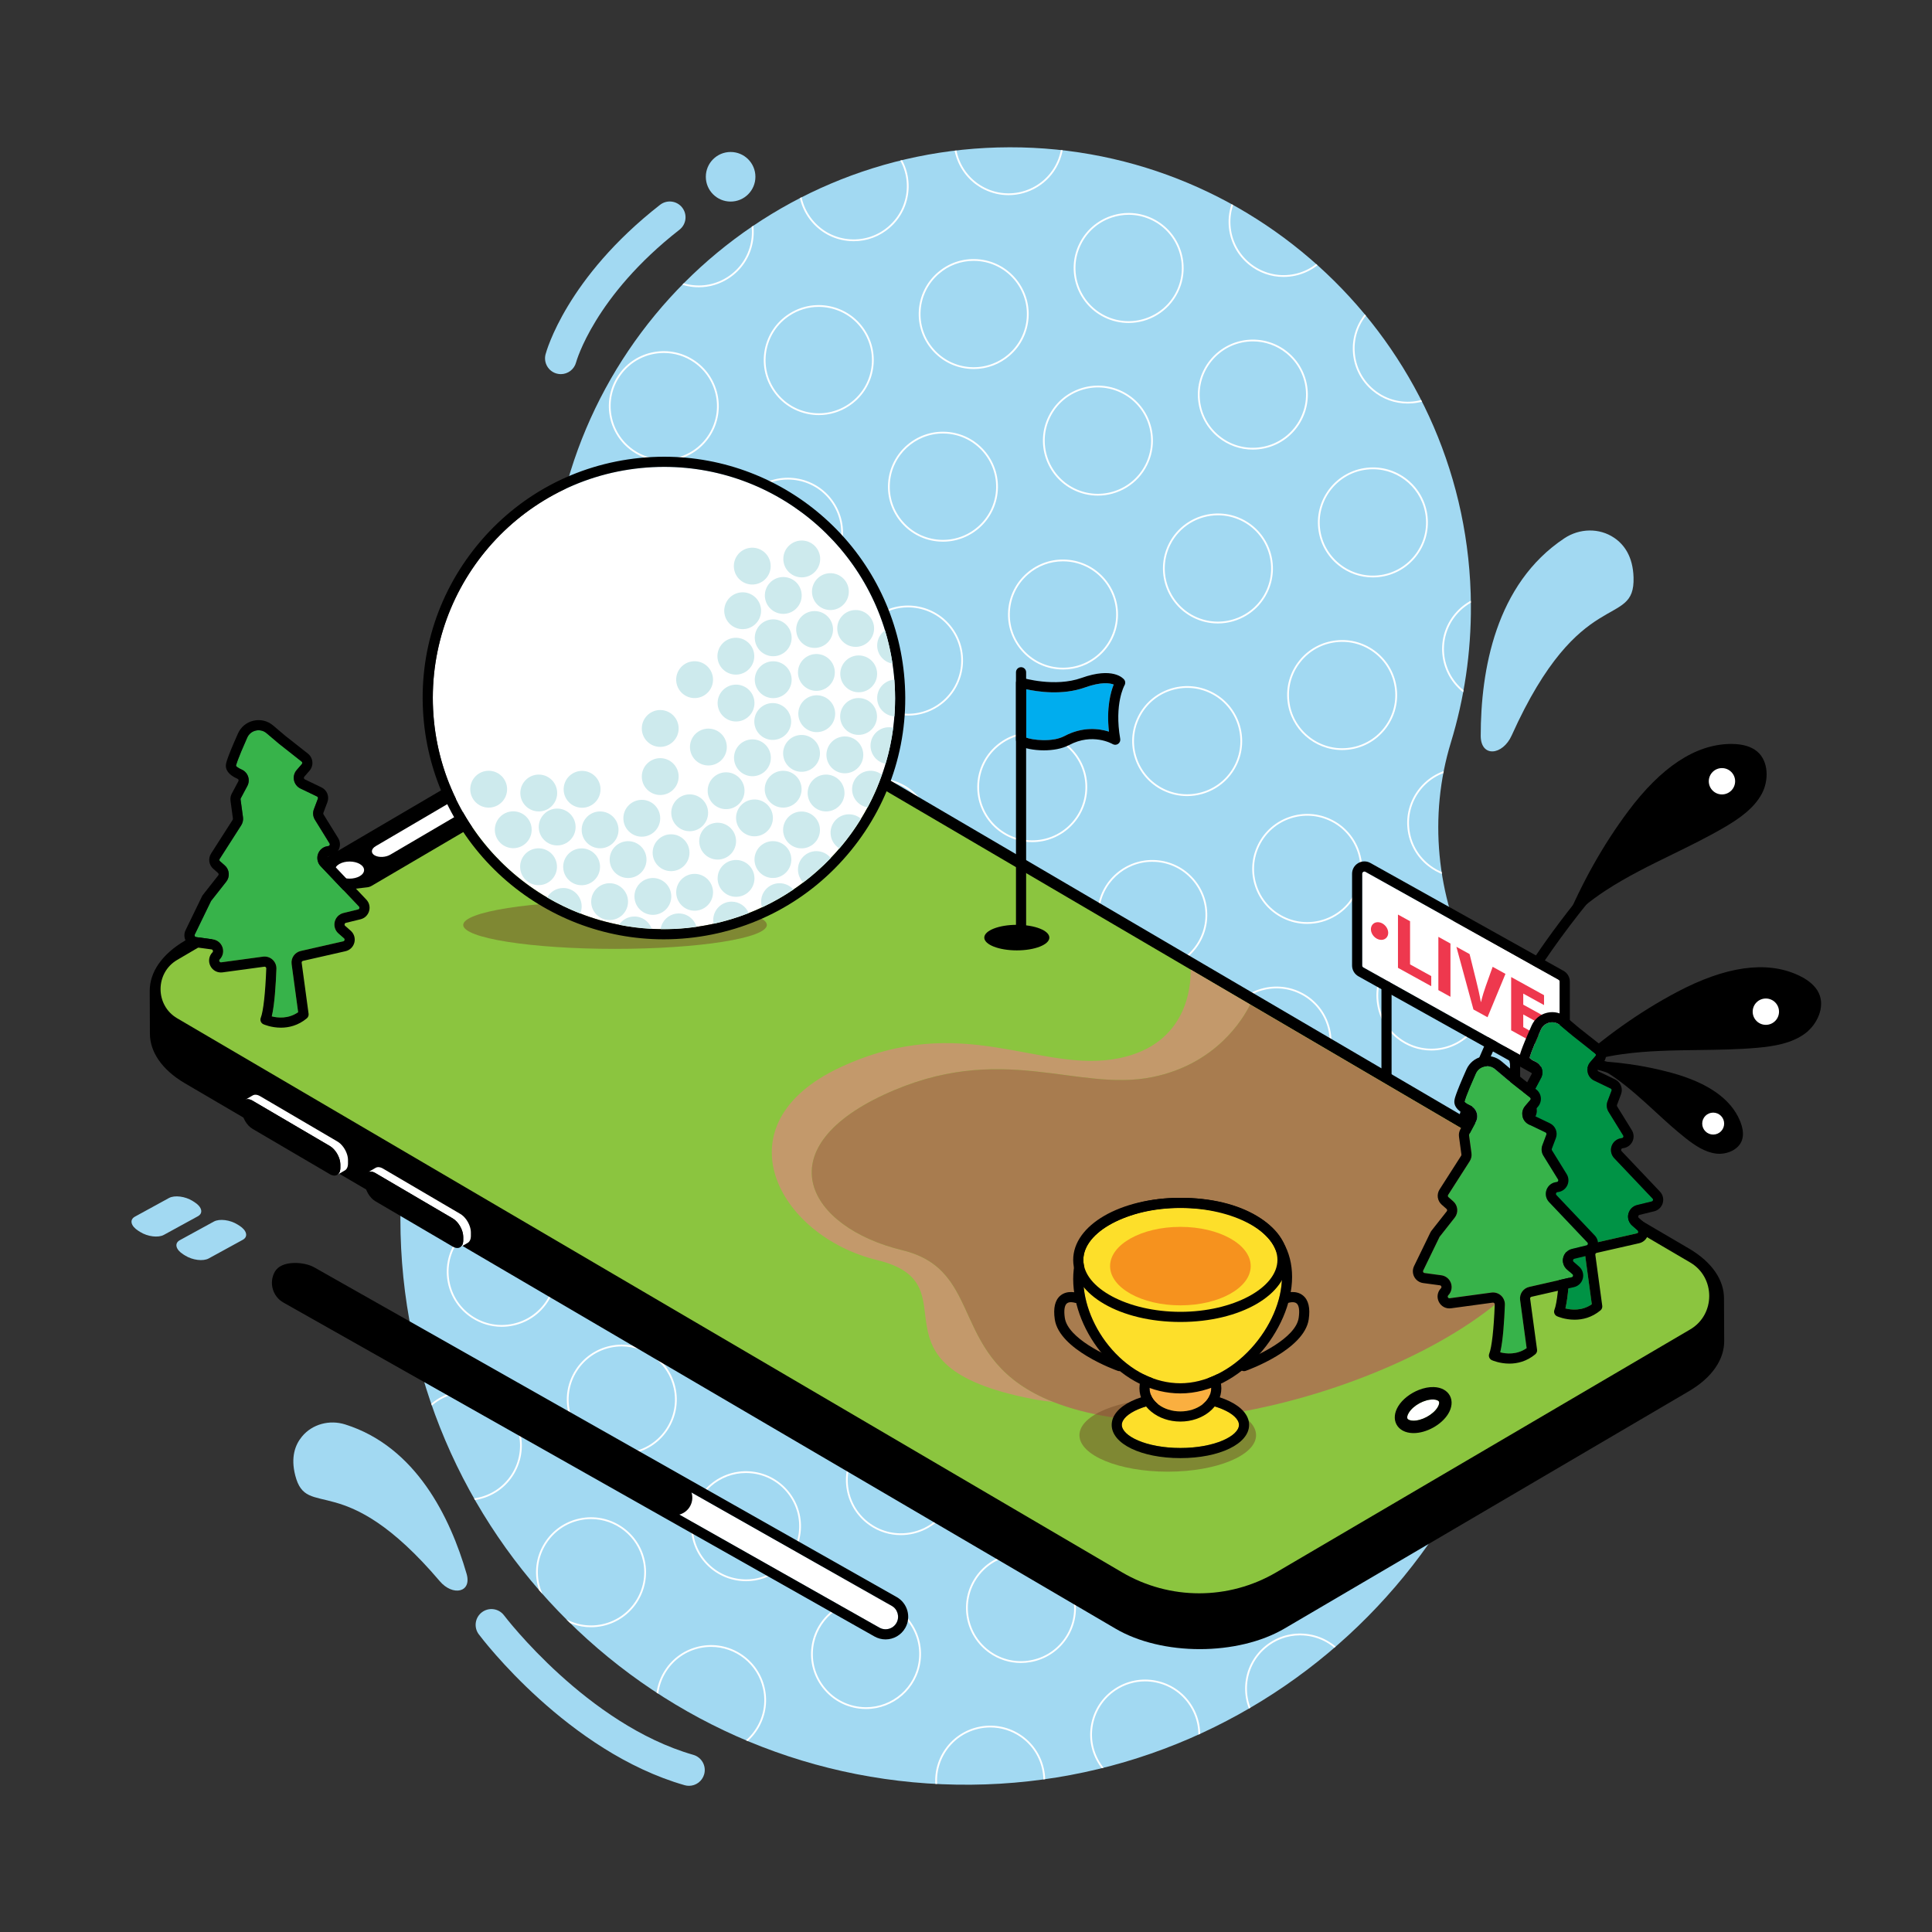 <?xml version="1.0" encoding="utf-8"?>
<svg xmlns="http://www.w3.org/2000/svg" id="Layer_1" style="enable-background:new 0 0 3000 3000;" version="1.1" viewBox="0 0 3000 3000" x="0px" y="0px">
<rect x="0" y="0" width="3000" height="3000" fill="#333333" stroke="none"/>
<style type="text/css">
	.st0{fill:#A2D9F2;}
	.st1{clip-path:url(#SVGID_2_);}
	.st2{fill:#FFFFFF;}
	.st3{fill:#8BC53F;}
	.st4{fill:#EE384E;}
	.st5{fill:#00ADEE;}
	.st6{fill:#C3996B;}
	.st7{fill:#A87C4F;}
	.st8{fill:#37B34A;}
	.st9{fill:#009345;}
	.st10{opacity:0.5;fill:#754C28;}
	.st11{fill:#FDDF2A;}
	.st12{fill:#FAAF40;}
	.st13{fill:#F6921E;}
	.st14{fill:#CDEAED;}
</style>
<g>
	<path class="st0" d="M2378.28,1891.93c-0.17-141.76-33.95-275.63-93.77-394.11c-53.97-106.88-66.53-230.49-31.56-345&#xA;		c20.6-67.45,31.5-139.12,31.06-213.41c-2.31-392.5-323.93-711.47-716.43-710.7c-394.23,0.78-713.57,320.6-713.57,715.01&#xA;		c0,56.81,6.63,112.07,19.16,165.06c18.92,80.03-0.43,164.14-52.58,227.73c-124.26,151.5-198.86,345.29-198.86,556.52&#xA;		c0,487.75,397.59,882.64,886.35,878.25C1989.01,2766.94,2378.87,2372.88,2378.28,1891.93z"/>
	<g>
		<defs>
			<path d="M2378.28,1891.93c-0.17-141.76-33.95-275.63-93.77-394.11c-53.97-106.88-66.53-230.49-31.56-345&#xA;				c20.6-67.45,31.5-139.12,31.06-213.41c-2.31-392.5-323.93-711.47-716.43-710.7c-394.23,0.78-713.57,320.6-713.57,715.01&#xA;				c0,56.81,6.63,112.07,19.16,165.06c18.92,80.03-0.43,164.14-52.58,227.73c-124.26,151.5-198.86,345.29-198.86,556.52&#xA;				c0,487.75,397.59,882.64,886.35,878.25C1989.01,2766.94,2378.87,2372.88,2378.28,1891.93z" id="SVGID_1_"/>
		</defs>
		<clipPath id="SVGID_2_">
			<use href="#SVGID_1_" style="overflow:visible;"/>
		</clipPath>
		<g class="st1">
			<path class="st2" d="M1085.14,446.07c-5.63,0-11.3-0.56-16.94-1.69c-22.36-4.48-41.64-17.4-54.28-36.37&#xA;				c-12.65-18.98-17.14-41.74-12.67-64.1c4.48-22.36,17.4-41.64,36.37-54.28c18.98-12.64,41.74-17.14,64.1-12.67&#xA;				c22.36,4.48,41.64,17.4,54.28,36.37c12.65,18.98,17.14,41.74,12.67,64.1c-4.48,22.36-17.4,41.64-36.37,54.28&#xA;				C1118.11,441.17,1101.81,446.07,1085.14,446.07z M1084.79,278.05c-16.13,0-31.9,4.74-45.63,13.89&#xA;				c-18.36,12.23-30.86,30.88-35.19,52.52c-4.33,21.63,0.02,43.66,12.25,62.01c12.23,18.36,30.88,30.86,52.52,35.19&#xA;				c21.63,4.33,43.66-0.02,62.01-12.25c18.36-12.23,30.86-30.88,35.19-52.52c4.33-21.63-0.02-43.66-12.25-62.01&#xA;				c-12.23-18.36-30.88-30.86-52.52-35.19C1095.72,278.59,1090.23,278.05,1084.79,278.05z"/>
			<path class="st2" d="M1325.68,374.54c-1.99,0-3.99-0.07-6-0.21c-22.75-1.57-43.53-11.9-58.5-29.1&#xA;				c-14.98-17.2-22.36-39.2-20.79-61.94c1.57-22.75,11.9-43.53,29.1-58.5c17.2-14.98,39.2-22.37,61.94-20.79&#xA;				c22.75,1.57,43.53,11.9,58.5,29.1c14.98,17.2,22.36,39.2,20.79,61.94c-1.57,22.75-11.9,43.53-29.1,58.5&#xA;				C1365.95,367.2,1346.28,374.54,1325.68,374.54z M1325.44,206.57c-19.92,0-38.95,7.1-54.12,20.31&#xA;				c-16.64,14.49-26.64,34.59-28.15,56.6c-1.52,22.01,5.62,43.29,20.11,59.93c14.49,16.64,34.59,26.63,56.6,28.15l0,0&#xA;				c22.02,1.53,43.29-5.62,59.93-20.11c16.64-14.49,26.63-34.59,28.15-56.6c1.52-22.01-5.62-43.29-20.11-59.93&#xA;				c-14.49-16.64-34.59-26.64-56.6-28.15C1329.3,206.64,1327.36,206.57,1325.44,206.57z"/>
			<path class="st2" d="M1566.02,303.03c-12.67,0-25.52-2.83-37.62-8.8c-42.22-20.82-59.63-72.11-38.8-114.33&#xA;				c10.09-20.45,27.53-35.75,49.13-43.08c21.6-7.33,44.75-5.81,65.2,4.28c20.45,10.09,35.75,27.53,43.08,49.13&#xA;				c7.33,21.59,5.81,44.75-4.28,65.2C1627.87,285.54,1597.52,303.03,1566.02,303.03z M1529.62,291.74&#xA;				c40.84,20.14,90.46,3.3,110.61-37.54c9.76-19.79,11.23-42.19,4.14-63.08c-7.09-20.89-21.89-37.77-41.68-47.53&#xA;				c-19.79-9.76-42.19-11.23-63.08-4.14c-20.89,7.09-37.77,21.89-47.53,41.68C1471.94,221.97,1488.78,271.59,1529.62,291.74z"/>
			<path class="st2" d="M1030.64,716c-16.92,0-34-5-48.88-15.43c-38.55-27.02-47.93-80.36-20.91-118.91&#xA;				c13.09-18.67,32.66-31.13,55.12-35.08c22.46-3.95,45.11,1.08,63.79,14.17c38.55,27.02,47.93,80.36,20.91,118.91&#xA;				C1084.08,703.32,1057.56,716,1030.64,716z M1030.87,548.09c-26.05,0-51.7,12.26-67.75,35.16&#xA;				c-26.14,37.29-17.07,88.9,20.23,115.04c37.29,26.14,88.9,17.06,115.04-20.23c26.14-37.29,17.07-88.9-20.23-115.04&#xA;				C1063.77,552.93,1047.24,548.09,1030.87,548.09z"/>
			<path class="st2" d="M1271.53,644.55c-5.63,0-11.3-0.56-16.94-1.69c-22.36-4.48-41.64-17.4-54.28-36.37&#xA;				c-12.65-18.98-17.14-41.74-12.67-64.1c4.48-22.36,17.4-41.64,36.37-54.28c18.98-12.65,41.74-17.14,64.1-12.67&#xA;				c22.36,4.48,41.64,17.4,54.28,36.37c12.65,18.98,17.14,41.74,12.67,64.1c-4.48,22.36-17.4,41.64-36.37,54.28&#xA;				C1304.51,639.65,1288.2,644.55,1271.53,644.55z M1271.19,476.53c-16.13,0-31.9,4.74-45.63,13.89&#xA;				c-18.36,12.23-30.86,30.88-35.19,52.51c-4.33,21.63,0.02,43.66,12.25,62.02s30.88,30.86,52.52,35.19&#xA;				c21.63,4.33,43.66-0.02,62.01-12.25c18.36-12.23,30.86-30.88,35.19-52.52c4.33-21.63-0.02-43.66-12.25-62.01&#xA;				s-30.88-30.86-52.52-35.19C1282.12,477.07,1276.63,476.53,1271.19,476.53z"/>
			<path class="st2" d="M1512.08,573.02c-1.99,0-4-0.07-6-0.21c-22.75-1.57-43.53-11.9-58.5-29.1&#xA;				c-14.98-17.2-22.36-39.19-20.79-61.94c1.57-22.75,11.9-43.53,29.1-58.5c17.19-14.98,39.2-22.36,61.94-20.79&#xA;				c46.96,3.24,82.53,44.08,79.29,91.04c-1.57,22.75-11.91,43.53-29.1,58.5C1552.34,565.68,1532.67,573.02,1512.08,573.02z&#xA;				 M1511.83,405.05c-19.92,0-38.95,7.1-54.12,20.31c-16.64,14.49-26.64,34.59-28.15,56.6c-1.52,22.01,5.62,43.29,20.11,59.93&#xA;				c14.49,16.64,34.59,26.64,56.6,28.15c45.46,3.13,84.95-31.28,88.08-76.71c3.13-45.43-31.28-84.95-76.71-88.08&#xA;				C1515.7,405.12,1513.76,405.05,1511.83,405.05z"/>
			<path class="st2" d="M1752.41,501.51c-12.67,0-25.52-2.83-37.62-8.8c-42.22-20.82-59.62-72.11-38.8-114.33&#xA;				c10.09-20.45,27.53-35.75,49.13-43.08c21.6-7.33,44.75-5.81,65.2,4.28c42.22,20.82,59.63,72.11,38.8,114.33&#xA;				C1814.27,484.02,1783.91,501.51,1752.41,501.51z M1752.63,333.51c-8.94,0-17.91,1.47-26.62,4.42&#xA;				c-20.89,7.09-37.77,21.89-47.53,41.68c-20.14,40.84-3.3,90.46,37.54,110.61c40.85,20.14,90.46,3.31,110.61-37.54&#xA;				c20.14-40.84,3.3-90.46-37.54-110.61C1777.55,336.38,1765.12,333.51,1752.63,333.51z"/>
			<path class="st2" d="M1992.99,430.02c-19.4,0-38.07-6.55-53.39-18.89c-17.76-14.3-28.88-34.67-31.33-57.34&#xA;				c-2.44-22.67,4.09-44.94,18.39-62.7c14.3-17.76,34.67-28.89,57.34-31.33c22.68-2.44,44.94,4.09,62.7,18.39&#xA;				c17.76,14.3,28.88,34.67,31.33,57.34c2.44,22.67-4.09,44.94-18.39,62.7c-14.3,17.76-34.67,28.89-57.34,31.33&#xA;				C1999.18,429.86,1996.07,430.02,1992.99,430.02z M1993.31,262.04c-2.99,0-5.99,0.16-9.01,0.49&#xA;				c-45.28,4.88-78.15,45.69-73.27,90.97c4.88,45.28,45.73,78.15,90.97,73.27c21.93-2.36,41.64-13.13,55.47-30.31&#xA;				c13.84-17.18,20.16-38.72,17.8-60.66c-2.36-21.93-13.13-41.64-30.31-55.48C2030.14,268.38,2012.07,262.04,1993.31,262.04z"/>
			<path class="st2" d="M982.9,984.08c-16.92,0-34-5-48.88-15.43c-38.55-27.02-47.93-80.36-20.91-118.91&#xA;				c13.09-18.67,32.66-31.13,55.12-35.08c22.46-3.95,45.11,1.09,63.78,14.17c38.55,27.02,47.93,80.36,20.91,118.91&#xA;				C1036.34,971.41,1009.82,984.08,982.9,984.08z M983.2,816.12c-4.81,0-9.65,0.42-14.48,1.27c-21.73,3.82-40.67,15.87-53.33,33.94&#xA;				c-26.14,37.29-17.07,88.9,20.23,115.04c37.29,26.14,88.9,17.07,115.04-20.23c26.14-37.29,17.07-88.9-20.23-115.04&#xA;				C1016.38,821.26,1000,816.12,983.2,816.12z"/>
			<path class="st2" d="M1223.79,912.63c-5.63,0-11.3-0.56-16.94-1.69c-22.36-4.48-41.64-17.4-54.28-36.37&#xA;				c-12.65-18.98-17.14-41.74-12.67-64.1c4.48-22.36,17.4-41.64,36.37-54.28c18.98-12.64,41.74-17.14,64.1-12.67&#xA;				c22.36,4.48,41.64,17.4,54.28,36.37c12.65,18.98,17.14,41.74,12.67,64.1c-4.48,22.36-17.4,41.64-36.37,54.28&#xA;				C1256.77,907.73,1240.46,912.63,1223.79,912.63z M1223.45,744.62c-16.13,0-31.9,4.74-45.63,13.89&#xA;				c-18.36,12.23-30.86,30.88-35.19,52.52c-4.33,21.63,0.02,43.66,12.25,62.01s30.88,30.86,52.52,35.19&#xA;				c21.63,4.33,43.66-0.02,62.01-12.25c18.36-12.23,30.86-30.88,35.19-52.52c4.33-21.63-0.02-43.66-12.25-62.01&#xA;				c-12.23-18.36-30.88-30.86-52.52-35.19C1234.38,745.16,1228.89,744.62,1223.45,744.62z"/>
			<path class="st2" d="M1464.28,841.11c-1.97,0-3.94-0.07-5.94-0.2c-22.75-1.57-43.53-11.9-58.5-29.1&#xA;				c-14.98-17.2-22.36-39.2-20.79-61.94c3.24-46.96,44.12-82.54,91.04-79.29c46.96,3.24,82.53,44.08,79.3,91.05&#xA;				C1546.28,806.58,1508.69,841.1,1464.28,841.11z M1464.16,673.14c-42.98,0-79.34,33.4-82.34,76.91&#xA;				c-1.52,22.01,5.62,43.29,20.11,59.93c14.49,16.64,34.59,26.63,56.6,28.15l0,0c45.46,3.15,84.95-31.28,88.08-76.71&#xA;				c3.13-45.43-31.28-84.95-76.71-88.08C1467.98,673.2,1466.06,673.14,1464.16,673.14z"/>
			<path class="st2" d="M1704.67,769.59c-12.67,0-25.52-2.83-37.62-8.8l0,0c-42.22-20.82-59.62-72.11-38.8-114.33&#xA;				c10.09-20.45,27.53-35.75,49.13-43.08c21.6-7.33,44.75-5.81,65.2,4.28c20.45,10.09,35.75,27.53,43.08,49.13&#xA;				c7.33,21.59,5.81,44.75-4.28,65.2C1766.53,752.1,1736.18,769.59,1704.67,769.59z M1668.28,758.3&#xA;				c40.85,20.14,90.47,3.3,110.61-37.54c9.76-19.79,11.23-42.19,4.14-63.08c-7.09-20.89-21.89-37.77-41.68-47.53&#xA;				c-19.79-9.76-42.19-11.23-63.08-4.14c-20.89,7.09-37.77,21.89-47.53,41.68C1610.6,688.54,1627.44,738.16,1668.28,758.3&#xA;				L1668.28,758.3z"/>
			<path class="st2" d="M1945.25,698.11c-19.4,0-38.07-6.56-53.39-18.89c-17.76-14.3-28.88-34.67-31.33-57.34&#xA;				c-5.04-46.8,28.93-88.98,75.73-94.03c22.68-2.44,44.94,4.09,62.7,18.39s28.88,34.67,31.33,57.34&#xA;				c2.44,22.67-4.09,44.94-18.39,62.7c-14.3,17.76-34.67,28.89-57.34,31.33C1951.45,697.94,1948.34,698.11,1945.25,698.11z&#xA;				 M1945.57,530.12c-2.99,0-5.99,0.16-9.01,0.49c-45.28,4.88-78.15,45.69-73.27,90.97c2.36,21.93,13.13,41.64,30.31,55.47&#xA;				c17.18,13.84,38.73,20.16,60.66,17.79c45.28-4.88,78.15-45.69,73.27-90.97c-2.36-21.93-13.13-41.64-30.31-55.48&#xA;				C1982.4,536.47,1964.33,530.12,1945.57,530.12z"/>
			<path class="st2" d="M2185.86,626.6c-19.94,0-39.07-6.91-54.56-19.84c-17.5-14.61-28.27-35.17-30.32-57.88&#xA;				c-2.04-22.71,4.88-44.86,19.49-62.36l0,0c14.61-17.5,35.17-28.27,57.88-30.32c22.71-2.05,44.86,4.88,62.36,19.49&#xA;				c36.14,30.17,40.99,84.11,10.82,120.25c-14.61,17.5-35.17,28.27-57.88,30.32C2191.05,626.49,2188.45,626.6,2185.86,626.6z&#xA;				 M2186.15,458.62c-2.5,0-5.02,0.11-7.55,0.34c-21.97,1.98-41.86,12.39-56,29.33l0,0c-14.14,16.94-20.84,38.36-18.86,60.34&#xA;				s12.39,41.86,29.33,56c16.94,14.14,38.34,20.84,60.34,18.86c21.97-1.98,41.86-12.39,56-29.33&#xA;				c29.19-34.96,24.49-87.15-10.47-116.33C2223.95,465.31,2205.44,458.62,2186.15,458.62z M2121.54,487.4h0.03H2121.54z"/>
			<path class="st2" d="M928.88,1254.1c-3.56,0-7.15-0.22-10.77-0.68c-46.7-5.9-79.9-48.7-73.99-95.4&#xA;				c2.86-22.62,14.36-42.78,32.38-56.76c18.02-13.98,40.4-20.1,63.02-17.24c22.62,2.86,42.78,14.36,56.76,32.38&#xA;				s20.1,40.4,17.24,63.02C1008.07,1222.51,971.22,1254.1,928.88,1254.1z M928.65,1086.12c-18.22,0-35.82,5.99-50.45,17.34&#xA;				c-17.43,13.52-28.56,33.02-31.32,54.91c-5.71,45.18,26.4,86.59,71.58,92.3c45.18,5.7,86.59-26.4,92.3-71.58l1.38,0.17l-1.38-0.17&#xA;				c2.77-21.89-3.16-43.54-16.68-60.98c-13.52-17.43-33.02-28.56-54.91-31.32C935.66,1086.34,932.14,1086.12,928.65,1086.12z"/>
			<path class="st2" d="M1169.3,1182.56c-16.92,0-34-5-48.88-15.43c-38.55-27.02-47.93-80.36-20.91-118.91&#xA;				c13.09-18.67,32.66-31.13,55.12-35.08c22.45-3.95,45.11,1.08,63.78,14.17c38.55,27.02,47.93,80.36,20.91,118.91&#xA;				C1222.73,1169.89,1196.22,1182.56,1169.3,1182.56z M1169.53,1014.65c-26.05,0-51.7,12.26-67.75,35.16&#xA;				c-26.14,37.29-17.07,88.9,20.23,115.04c37.29,26.14,88.9,17.06,115.04-20.23c26.14-37.29,17.07-88.9-20.23-115.04&#xA;				C1202.43,1019.5,1185.9,1014.65,1169.53,1014.65z"/>
			<path class="st2" d="M1410.19,1111.11c-5.63,0-11.3-0.56-16.94-1.69c-22.36-4.48-41.64-17.4-54.28-36.37&#xA;				c-12.65-18.98-17.14-41.74-12.67-64.1c4.48-22.36,17.4-41.64,36.37-54.28c18.98-12.64,41.74-17.14,64.1-12.67&#xA;				c22.36,4.48,41.64,17.4,54.28,36.37c26.1,39.18,15.47,92.28-23.71,118.38C1443.17,1106.21,1426.86,1111.11,1410.19,1111.11z&#xA;				 M1409.84,943.1c-16.13,0-31.9,4.74-45.63,13.89c-18.36,12.23-30.86,30.88-35.19,52.51c-4.33,21.63,0.02,43.66,12.25,62.02&#xA;				s30.88,30.86,52.52,35.19c21.63,4.33,43.66-0.02,62.01-12.25c37.9-25.25,48.19-76.63,22.94-114.53&#xA;				c-12.23-18.36-30.88-30.86-52.52-35.19C1420.77,943.64,1415.29,943.1,1409.84,943.1z"/>
			<path class="st2" d="M1650.74,1039.59c-1.99,0-4-0.07-6-0.21c-22.75-1.57-43.53-11.9-58.5-29.1&#xA;				c-14.98-17.2-22.36-39.2-20.79-61.94c1.57-22.75,11.91-43.53,29.1-58.5c17.2-14.98,39.19-22.37,61.94-20.79&#xA;				c46.96,3.24,82.53,44.08,79.29,91.04c-1.57,22.75-11.91,43.53-29.1,58.5C1691,1032.25,1671.33,1039.59,1650.74,1039.59z&#xA;				 M1650.49,871.62c-19.92,0-38.95,7.1-54.12,20.31c-16.64,14.49-26.63,34.59-28.15,56.6c-1.52,22.01,5.62,43.29,20.11,59.93&#xA;				c14.49,16.64,34.59,26.63,56.6,28.15l0,0c45.47,3.14,84.95-31.28,88.08-76.71c3.13-45.43-31.28-84.95-76.71-88.08&#xA;				C1654.36,871.68,1652.42,871.62,1650.49,871.62z"/>
			<path class="st2" d="M1891.07,968.07c-12.67,0-25.52-2.83-37.62-8.8c-42.22-20.82-59.62-72.11-38.8-114.33&#xA;				c20.82-42.22,72.12-59.62,114.33-38.8c42.22,20.82,59.63,72.11,38.8,114.33C1952.92,950.58,1922.57,968.07,1891.07,968.07z&#xA;				 M1891.34,800.12c-30.48,0-59.84,16.92-74.21,46.05c-20.14,40.84-3.3,90.46,37.54,110.61c40.85,20.14,90.46,3.31,110.61-37.54&#xA;				c20.14-40.84,3.3-90.46-37.54-110.61C1916.03,802.86,1903.6,800.12,1891.34,800.12z"/>
			<path class="st2" d="M2131.65,896.59c-19.4,0-38.07-6.55-53.39-18.89c-17.76-14.3-28.88-34.67-31.33-57.34&#xA;				c-5.04-46.8,28.93-88.98,75.73-94.03c22.68-2.44,44.94,4.09,62.7,18.39c17.76,14.3,28.88,34.67,31.33,57.34&#xA;				c2.44,22.67-4.09,44.94-18.39,62.7s-34.67,28.89-57.34,31.33C2137.84,896.42,2134.73,896.59,2131.65,896.59z M2131.87,728.61&#xA;				c-2.95,0-5.92,0.16-8.91,0.48c-45.28,4.88-78.15,45.69-73.27,90.97c4.88,45.28,45.71,78.16,90.97,73.27&#xA;				c21.93-2.36,41.64-13.13,55.47-30.31c13.84-17.18,20.16-38.72,17.79-60.66C2209.37,760.07,2173.47,728.61,2131.87,728.61z"/>
			<path class="st2" d="M640.46,1593.67c-39.33,0-74.8-27.4-83.43-67.37c-9.93-46.01,19.42-91.53,65.43-101.46&#xA;				c22.3-4.81,45.12-0.66,64.28,11.7c19.16,12.36,32.37,31.44,37.18,53.73c9.93,46.01-19.42,91.53-65.43,101.46&#xA;				C652.45,1593.04,646.41,1593.67,640.46,1593.67z M640.64,1425.67c-5.85,0-11.74,0.62-17.6,1.89&#xA;				c-44.52,9.61-72.91,53.65-63.3,98.16c9.61,44.52,53.64,72.9,98.16,63.31c44.52-9.61,72.91-53.65,63.3-98.16l0,0&#xA;				c-4.65-21.56-17.43-40.03-35.97-51.98C671.73,1430.17,656.34,1425.67,640.64,1425.67z"/>
			<path class="st2" d="M881.25,1522.17c-3.61,0-7.24-0.23-10.88-0.69c-46.7-5.9-79.9-48.7-73.99-95.4&#xA;				c2.86-22.62,14.36-42.78,32.38-56.76c18.02-13.97,40.41-20.1,63.02-17.24c22.62,2.86,42.78,14.36,56.76,32.38&#xA;				c13.98,18.02,20.1,40.4,17.24,63.02c-2.86,22.62-14.36,42.78-32.38,56.75C918.27,1515.97,900.08,1522.17,881.25,1522.17z&#xA;				 M880.91,1354.18c-18.22,0-35.82,6-50.45,17.34c-17.43,13.52-28.56,33.02-31.32,54.91c-5.71,45.18,26.4,86.59,71.58,92.3&#xA;				c21.89,2.77,43.54-3.15,60.98-16.68c17.43-13.52,28.56-33.02,31.32-54.91c2.77-21.89-3.16-43.54-16.68-60.98&#xA;				c-13.52-17.43-33.02-28.56-54.91-31.32C887.91,1354.4,884.4,1354.18,880.91,1354.18z"/>
			<path class="st2" d="M1121.49,1450.68c-17.37,0-34.3-5.31-48.82-15.48c-38.55-27.02-47.93-80.36-20.91-118.91&#xA;				c27.02-38.55,80.36-47.92,118.91-20.91c18.67,13.09,31.13,32.66,35.08,55.12c3.95,22.46-1.08,45.11-14.17,63.78&#xA;				c-13.09,18.67-32.66,31.13-55.12,35.08C1131.46,1450.24,1126.46,1450.68,1121.49,1450.68z M1121.79,1282.72&#xA;				c-26.05,0-51.7,12.26-67.75,35.16c-26.14,37.29-17.07,88.9,20.23,115.04c18.06,12.66,39.98,17.53,61.71,13.71&#xA;				c21.73-3.82,40.67-15.87,53.33-33.94l0,0c12.66-18.06,17.53-39.98,13.71-61.71s-15.87-40.67-33.94-53.33&#xA;				C1154.69,1287.56,1138.16,1282.72,1121.79,1282.72z"/>
			<path class="st2" d="M1362.45,1379.18c-5.63,0-11.3-0.56-16.94-1.69c-22.36-4.48-41.64-17.4-54.28-36.37&#xA;				c-12.65-18.98-17.14-41.74-12.67-64.1c4.48-22.36,17.4-41.64,36.37-54.28c18.98-12.65,41.74-17.14,64.1-12.67&#xA;				c22.36,4.48,41.64,17.4,54.28,36.37c12.65,18.98,17.14,41.74,12.67,64.1c-4.48,22.36-17.4,41.64-36.37,54.28&#xA;				C1395.42,1374.28,1379.12,1379.18,1362.45,1379.18z M1362.1,1211.16c-16.13,0-31.9,4.74-45.63,13.89&#xA;				c-18.36,12.23-30.86,30.88-35.19,52.52c-4.33,21.63,0.02,43.66,12.25,62.01c12.23,18.36,30.88,30.86,52.52,35.19&#xA;				c21.63,4.33,43.66-0.02,62.01-12.25l0,0c18.36-12.23,30.86-30.88,35.19-52.51c4.33-21.63-0.02-43.66-12.25-62.02&#xA;				s-30.88-30.86-52.52-35.19C1373.03,1211.7,1367.54,1211.16,1362.1,1211.16z"/>
			<path class="st2" d="M1602.92,1307.65c-1.97,0-3.94-0.07-5.93-0.2l0,0c-46.96-3.24-82.53-44.08-79.29-91.05&#xA;				c1.57-22.75,11.9-43.53,29.1-58.5c17.2-14.98,39.2-22.37,61.94-20.79c22.75,1.57,43.53,11.9,58.5,29.1&#xA;				c14.98,17.2,22.36,39.2,20.79,61.94C1684.93,1273.12,1647.34,1307.65,1602.92,1307.65z M1597.18,1304.68&#xA;				c45.46,3.13,84.95-31.28,88.08-76.71c1.52-22.01-5.62-43.29-20.11-59.93c-14.49-16.64-34.59-26.64-56.6-28.15&#xA;				c-22.04-1.53-43.3,5.62-59.93,20.11c-16.64,14.49-26.64,34.59-28.15,56.6C1517.34,1262.03,1551.75,1301.54,1597.18,1304.68&#xA;				L1597.18,1304.68z"/>
			<path class="st2" d="M1843.33,1236.14c-12.67,0-25.52-2.83-37.62-8.8l0,0c-20.45-10.09-35.75-27.53-43.08-49.13&#xA;				c-7.33-21.59-5.81-44.75,4.28-65.2c10.09-20.45,27.53-35.75,49.13-43.08c21.59-7.33,44.75-5.81,65.2,4.28&#xA;				c42.22,20.82,59.62,72.11,38.8,114.33C1905.18,1218.65,1874.83,1236.14,1843.33,1236.14z M1806.93,1224.85&#xA;				c40.85,20.14,90.46,3.31,110.61-37.54c20.14-40.84,3.3-90.46-37.54-110.61c-19.79-9.76-42.19-11.22-63.08-4.14&#xA;				c-20.89,7.09-37.77,21.89-47.53,41.68c-9.76,19.79-11.23,42.19-4.14,63.08C1772.34,1198.21,1787.14,1215.09,1806.93,1224.85&#xA;				L1806.93,1224.85z"/>
			<path class="st2" d="M2084,1164.65c-43.01,0-80.11-32.52-84.82-76.23l0,0c-2.44-22.67,4.09-44.94,18.39-62.7&#xA;				s34.67-28.89,57.34-31.33c22.66-2.46,44.94,4.09,62.7,18.39c17.76,14.3,28.88,34.67,31.33,57.34&#xA;				c2.44,22.67-4.09,44.94-18.39,62.7c-14.3,17.76-34.67,28.89-57.34,31.33C2090.12,1164.49,2087.04,1164.65,2084,1164.65z&#xA;				 M2001.94,1088.12c4.88,45.28,45.74,78.15,90.97,73.27c21.93-2.36,41.64-13.13,55.47-30.31c13.84-17.18,20.16-38.72,17.79-60.66&#xA;				c-2.36-21.93-13.13-41.64-30.31-55.47c-17.18-13.84-38.73-20.17-60.66-17.79c-21.93,2.36-41.64,13.13-55.47,30.31&#xA;				C2005.9,1044.65,1999.58,1066.19,2001.94,1088.12L2001.94,1088.12z"/>
			<path class="st2" d="M2324.59,1093.1c-19.3,0-38.7-6.49-54.64-19.8c-36.14-30.17-40.99-84.11-10.82-120.25&#xA;				c30.17-36.13,84.11-40.99,120.25-10.82c36.14,30.17,40.99,84.11,10.82,120.25C2373.33,1082.68,2349.05,1093.1,2324.59,1093.1z&#xA;				 M2324.73,925.21c-23.66,0-47.16,10.08-63.47,29.63c-29.19,34.96-24.49,87.15,10.47,116.33c34.96,29.19,87.15,24.49,116.34-10.47&#xA;				c29.19-34.96,24.49-87.15-10.47-116.33C2362.18,931.49,2343.4,925.21,2324.73,925.21z"/>
			<path class="st2" d="M586.39,1863.64c-33.63,0-65.57-20-79.1-52.99c-8.65-21.1-8.57-44.3,0.23-65.34&#xA;				c8.8-21.04,25.27-37.39,46.37-46.04c21.1-8.65,44.3-8.57,65.34,0.24c21.04,8.8,37.38,25.27,46.03,46.37l0,0&#xA;				c17.86,43.55-3.05,93.52-46.6,111.38C608.1,1861.59,597.15,1863.64,586.39,1863.64z M586.28,1695.64&#xA;				c-10.61,0-21.22,2.07-31.34,6.22c-20.41,8.37-36.34,24.19-44.86,44.54c-8.52,20.35-8.6,42.8-0.23,63.21&#xA;				c17.28,42.14,65.61,62.36,107.75,45.09c42.14-17.28,62.36-65.61,45.09-107.75l0,0c-8.37-20.41-24.19-36.34-44.54-44.86&#xA;				C607.89,1697.78,597.09,1695.64,586.28,1695.64z"/>
			<path class="st2" d="M826.86,1792.15c-39.33,0-74.8-27.4-83.43-67.37c-9.93-46.02,19.42-91.53,65.43-101.46&#xA;				c22.29-4.82,45.12-0.66,64.28,11.7c19.16,12.36,32.37,31.44,37.18,53.73c9.94,46.01-19.42,91.53-65.43,101.46&#xA;				C838.84,1791.52,832.8,1792.15,826.86,1792.15z M827.04,1624.15c-5.85,0-11.74,0.62-17.6,1.89&#xA;				c-44.51,9.61-72.91,53.65-63.3,98.16c9.61,44.52,53.64,72.9,98.16,63.31c44.52-9.61,72.91-53.65,63.3-98.17&#xA;				c-4.66-21.57-17.43-40.03-35.97-51.98C858.13,1628.65,842.74,1624.15,827.04,1624.15z"/>
			<path class="st2" d="M1067.53,1720.65c-3.55,0-7.15-0.23-10.77-0.68c-46.7-5.9-79.9-48.7-73.99-95.4&#xA;				c5.9-46.7,48.72-79.87,95.4-73.99c22.62,2.86,42.78,14.36,56.76,32.38c13.98,18.02,20.1,40.4,17.24,63.02&#xA;				C1146.72,1689.06,1109.88,1720.65,1067.53,1720.65z M1067.41,1552.67c-40.97,0-76.61,30.56-81.88,72.24&#xA;				c-5.71,45.18,26.4,86.59,71.58,92.3c3.5,0.44,6.98,0.66,10.42,0.66c40.97,0.01,76.61-30.56,81.88-72.24&#xA;				c2.77-21.89-3.16-43.54-16.68-60.98c-13.52-17.43-33.02-28.56-54.91-31.32C1074.33,1552.88,1070.85,1552.67,1067.41,1552.67z"/>
			<path class="st2" d="M1307.95,1649.11c-16.92,0-34-5-48.88-15.44c-18.67-13.09-31.13-32.67-35.08-55.12&#xA;				c-3.95-22.46,1.08-45.11,14.17-63.78c13.09-18.67,32.66-31.13,55.12-35.08c22.46-3.95,45.11,1.08,63.78,14.17&#xA;				c38.55,27.02,47.93,80.36,20.91,118.91l0,0C1361.39,1636.43,1334.87,1649.11,1307.95,1649.11z M1308.24,1481.15&#xA;				c-4.81,0-9.65,0.42-14.48,1.27c-21.73,3.82-40.67,15.87-53.33,33.94c-12.66,18.06-17.53,39.98-13.71,61.71&#xA;				s15.87,40.67,33.94,53.33c37.29,26.14,88.9,17.06,115.04-20.23c26.14-37.29,17.07-88.9-20.23-115.04&#xA;				C1341.43,1486.28,1325.05,1481.15,1308.24,1481.15z M1376.84,1611.97h0.03H1376.84z"/>
			<path class="st2" d="M1548.84,1577.66c-5.63,0-11.3-0.56-16.94-1.69c-22.36-4.48-41.64-17.4-54.28-36.37&#xA;				c-12.65-18.98-17.14-41.74-12.67-64.1c4.48-22.36,17.4-41.64,36.37-54.28c18.98-12.65,41.74-17.14,64.1-12.67&#xA;				c22.36,4.48,41.64,17.4,54.28,36.37c12.64,18.98,17.14,41.74,12.67,64.1c-4.48,22.36-17.4,41.64-36.37,54.28&#xA;				C1581.82,1572.76,1565.51,1577.66,1548.84,1577.66z M1548.49,1409.64c-16.13,0-31.9,4.74-45.63,13.89&#xA;				c-18.36,12.23-30.86,30.88-35.19,52.52c-4.33,21.63,0.02,43.66,12.25,62.01s30.88,30.86,52.52,35.19&#xA;				c21.63,4.33,43.66-0.02,62.01-12.25c18.36-12.23,30.86-30.88,35.19-52.51c4.33-21.63-0.02-43.66-12.25-62.02&#xA;				c-12.23-18.36-30.88-30.86-52.51-35.19C1559.42,1410.18,1553.94,1409.64,1548.49,1409.64z"/>
			<path class="st2" d="M1789.32,1506.13c-1.97,0-3.94-0.07-5.94-0.2c-46.96-3.24-82.53-44.08-79.29-91.04&#xA;				c3.24-46.96,44.17-82.5,91.05-79.29c22.75,1.57,43.53,11.9,58.5,29.1c14.98,17.2,22.36,39.2,20.79,61.94&#xA;				C1871.33,1471.61,1833.74,1506.13,1789.32,1506.13z M1789.21,1338.16c-42.98,0-79.34,33.4-82.34,76.91&#xA;				c-3.13,45.44,31.28,84.95,76.71,88.08l0,0c45.46,3.15,84.95-31.28,88.08-76.71c1.52-22.01-5.62-43.29-20.11-59.93&#xA;				c-14.49-16.64-34.59-26.64-56.6-28.15C1793.02,1338.23,1791.11,1338.16,1789.21,1338.16z"/>
			<path class="st2" d="M2029.73,1434.62c-12.67,0-25.52-2.83-37.62-8.8l0,0c-20.45-10.09-35.75-27.53-43.08-49.13&#xA;				c-7.33-21.59-5.81-44.75,4.28-65.2c10.09-20.45,27.53-35.75,49.13-43.08c21.59-7.33,44.75-5.81,65.2,4.28&#xA;				c42.22,20.82,59.62,72.11,38.8,114.33C2091.58,1417.13,2061.23,1434.62,2029.73,1434.62z M1993.33,1423.33&#xA;				c40.85,20.14,90.46,3.31,110.61-37.54c20.14-40.84,3.3-90.46-37.54-110.61c-19.79-9.76-42.19-11.23-63.08-4.14&#xA;				c-20.89,7.09-37.77,21.89-47.53,41.68c-9.76,19.79-11.23,42.19-4.14,63.08C1958.74,1396.69,1973.54,1413.57,1993.33,1423.33&#xA;				L1993.33,1423.33z"/>
			<path class="st2" d="M2270.3,1363.13c-19.4,0-38.07-6.56-53.39-18.89c-17.76-14.3-28.88-34.67-31.33-57.34&#xA;				c-5.04-46.8,28.93-88.98,75.73-94.03c22.68-2.44,44.94,4.09,62.7,18.39c17.76,14.3,28.88,34.67,31.33,57.34&#xA;				s-4.09,44.94-18.39,62.7c-14.3,17.76-34.67,28.89-57.34,31.33C2276.49,1362.97,2273.39,1363.13,2270.3,1363.13z M2270.52,1195.15&#xA;				c-2.95,0-5.92,0.16-8.91,0.48c-45.28,4.88-78.15,45.69-73.27,90.97c2.36,21.93,13.13,41.64,30.31,55.47&#xA;				c17.18,13.84,38.73,20.17,60.66,17.79c45.28-4.88,78.15-45.69,73.27-90.97C2348.02,1226.62,2312.13,1195.15,2270.52,1195.15z"/>
			<path class="st2" d="M778.96,2060.23c-16.23,0-32.14-4.65-46.1-13.65c-19.16-12.36-32.37-31.44-37.18-53.73&#xA;				c-4.81-22.29-0.66-45.12,11.7-64.28c12.36-19.17,31.44-32.37,53.73-37.18c46.03-9.93,91.53,19.42,101.46,65.43l0,0&#xA;				c4.81,22.29,0.66,45.12-11.7,64.29c-12.36,19.17-31.44,32.37-53.73,37.18C791.09,2059.59,785,2060.23,778.96,2060.23z&#xA;				 M779.14,1892.23c-5.76,0-11.6,0.61-17.45,1.87c-21.56,4.66-40.03,17.43-51.98,35.97c-11.96,18.54-15.98,40.62-11.32,62.19&#xA;				c4.65,21.57,17.43,40.03,35.97,51.98c18.54,11.96,40.63,15.97,62.19,11.32c21.56-4.66,40.03-17.43,51.98-35.97&#xA;				s15.98-40.63,11.32-62.19l0,0C851.51,1918.74,817.19,1892.23,779.14,1892.23z"/>
			<path class="st2" d="M1019.79,1988.71c-3.55,0-7.15-0.23-10.77-0.68c-22.62-2.86-42.78-14.36-56.76-32.38&#xA;				c-13.98-18.02-20.1-40.4-17.24-63.02c5.9-46.7,48.7-79.89,95.4-73.99c46.7,5.9,79.9,48.7,73.99,95.4&#xA;				C1098.98,1957.12,1062.13,1988.71,1019.79,1988.71z M1019.67,1820.73c-40.97,0-76.61,30.56-81.88,72.24&#xA;				c-2.77,21.89,3.16,43.54,16.68,60.98c13.52,17.43,33.02,28.56,54.91,31.32c3.5,0.44,6.98,0.66,10.42,0.66&#xA;				c40.97,0.01,76.61-30.56,81.88-72.24c5.71-45.18-26.4-86.59-71.58-92.3C1026.59,1820.95,1023.1,1820.73,1019.67,1820.73z"/>
			<path class="st2" d="M1260.14,1917.22c-17.37,0-34.3-5.31-48.82-15.49c-18.67-13.09-31.13-32.67-35.08-55.12&#xA;				c-3.95-22.46,1.09-45.11,14.17-63.78c27.02-38.55,80.36-47.93,118.91-20.91c38.55,27.02,47.93,80.36,20.91,118.91l0,0&#xA;				c-13.09,18.67-32.66,31.13-55.12,35.08C1270.12,1916.79,1265.11,1917.22,1260.14,1917.22z M1260.44,1749.26&#xA;				c-26.05,0-51.7,12.26-67.75,35.16c-12.66,18.06-17.53,39.98-13.71,61.71s15.87,40.67,33.94,53.33&#xA;				c18.07,12.66,39.98,17.54,61.71,13.71c21.73-3.82,40.67-15.87,53.33-33.94l1.14,0.8l-1.14-0.8&#xA;				c26.14-37.29,17.07-88.9-20.23-115.04C1293.34,1754.11,1276.81,1749.26,1260.44,1749.26z"/>
			<path class="st2" d="M1501.1,1845.72c-5.63,0-11.3-0.56-16.94-1.69c-22.36-4.48-41.64-17.4-54.28-36.37&#xA;				c-12.65-18.98-17.14-41.74-12.67-64.1c4.48-22.36,17.4-41.64,36.37-54.28c18.98-12.64,41.74-17.14,64.1-12.67&#xA;				c22.36,4.48,41.64,17.4,54.28,36.37c12.64,18.98,17.14,41.74,12.67,64.1c-4.48,22.36-17.39,41.64-36.37,54.28&#xA;				C1534.07,1840.82,1517.77,1845.72,1501.1,1845.72z M1500.75,1677.71c-16.13,0-31.9,4.74-45.63,13.89&#xA;				c-18.36,12.23-30.86,30.88-35.19,52.51c-4.33,21.63,0.02,43.66,12.25,62.01s30.88,30.86,52.52,35.19&#xA;				c21.63,4.33,43.66-0.02,62.02-12.25c18.36-12.23,30.86-30.88,35.19-52.51s-0.02-43.66-12.25-62.01s-30.88-30.86-52.52-35.19&#xA;				C1511.68,1678.25,1506.2,1677.71,1500.75,1677.71z"/>
			<path class="st2" d="M1741.65,1774.2c-1.99,0-4-0.07-6-0.21c-22.75-1.57-43.53-11.9-58.5-29.1&#xA;				c-14.98-17.2-22.36-39.2-20.79-61.94c1.57-22.75,11.91-43.53,29.1-58.5c17.2-14.97,39.2-22.36,61.94-20.79&#xA;				c22.75,1.57,43.53,11.91,58.5,29.1c14.98,17.2,22.36,39.19,20.79,61.94c-1.57,22.75-11.91,43.53-29.1,58.5&#xA;				C1781.91,1766.85,1762.24,1774.2,1741.65,1774.2z M1741.46,1606.23c-42.98,0-79.34,33.4-82.34,76.91&#xA;				c-1.52,22.01,5.62,43.29,20.11,59.93c14.49,16.64,34.59,26.64,56.6,28.15l0,0c22.04,1.54,43.29-5.62,59.93-20.11&#xA;				c16.64-14.49,26.63-34.59,28.15-56.6c1.52-22.01-5.62-43.29-20.11-59.93c-14.49-16.64-34.59-26.63-56.6-28.15&#xA;				C1745.28,1606.29,1743.36,1606.23,1741.46,1606.23z"/>
			<path class="st2" d="M1982.04,1702.74c-12.92,0-25.76-2.97-37.68-8.85l0,0c-42.22-20.82-59.63-72.11-38.8-114.33&#xA;				c20.82-42.22,72.11-59.63,114.33-38.8c20.45,10.09,35.75,27.53,43.08,49.13c7.33,21.59,5.81,44.75-4.28,65.2&#xA;				c-10.09,20.45-27.53,35.75-49.13,43.08C2000.55,1701.22,1991.28,1702.74,1982.04,1702.74z M1945.58,1691.4&#xA;				c19.79,9.75,42.19,11.23,63.08,4.14c20.89-7.09,37.77-21.89,47.53-41.68c9.76-19.79,11.23-42.19,4.14-63.08&#xA;				c-7.09-20.89-21.89-37.77-41.68-47.53c-40.85-20.14-90.46-3.31-110.61,37.54S1904.74,1671.25,1945.58,1691.4L1945.58,1691.4z"/>
			<path class="st2" d="M2222.55,1631.2c-19.4,0-38.07-6.55-53.39-18.89c-17.76-14.3-28.88-34.67-31.33-57.34&#xA;				c-2.44-22.67,4.09-44.94,18.39-62.7c14.3-17.76,34.67-28.89,57.34-31.33c22.68-2.44,44.94,4.09,62.7,18.39&#xA;				c17.76,14.3,28.88,34.67,31.33,57.34s-4.09,44.94-18.39,62.7s-34.67,28.88-57.34,31.33&#xA;				C2228.75,1631.03,2225.64,1631.2,2222.55,1631.2z M2222.87,1463.21c-2.99,0-5.99,0.16-9.01,0.49&#xA;				c-45.28,4.88-78.15,45.69-73.27,90.97c4.88,45.28,45.72,78.16,90.97,73.27c21.93-2.36,41.64-13.13,55.47-30.31&#xA;				c13.84-17.18,20.16-38.72,17.8-60.66c-2.36-21.93-13.13-41.64-30.31-55.48C2259.7,1469.56,2241.64,1463.21,2222.87,1463.21z"/>
			<path class="st2" d="M725.04,2330.19c-33.63,0-65.57-20-79.1-52.99c-17.86-43.55,3.05-93.52,46.6-111.37&#xA;				c21.1-8.65,44.3-8.57,65.34,0.24c21.04,8.8,37.38,25.27,46.03,46.37l0,0c17.86,43.55-3.05,93.52-46.6,111.38&#xA;				C746.75,2328.14,735.8,2330.19,725.04,2330.19z M724.93,2162.18c-10.61,0-21.22,2.07-31.34,6.22&#xA;				c-42.14,17.27-62.36,65.61-45.09,107.75c17.28,42.14,65.61,62.36,107.75,45.09c42.14-17.28,62.36-65.61,45.09-107.75l0,0&#xA;				c-8.37-20.41-24.19-36.34-44.54-44.86C746.54,2164.33,735.74,2162.18,724.93,2162.18z"/>
			<path class="st2" d="M965.51,2258.7c-39.33,0-74.8-27.4-83.43-67.37c-9.93-46.02,19.42-91.53,65.43-101.46&#xA;				c46.03-9.93,91.53,19.42,101.46,65.43l0,0c9.93,46.01-19.42,91.53-65.43,101.46C977.5,2258.07,971.45,2258.7,965.51,2258.7z&#xA;				 M965.54,2090.71c-5.76,0-11.6,0.61-17.45,1.87c-44.52,9.61-72.91,53.65-63.3,98.16c9.61,44.52,53.65,72.9,98.16,63.31&#xA;				c44.52-9.61,72.91-53.65,63.3-98.17l0,0C1037.91,2117.22,1003.59,2090.71,965.54,2090.71z"/>
			<path class="st2" d="M1206.18,2187.19c-3.55,0-7.15-0.23-10.77-0.68c-46.7-5.9-79.9-48.7-73.99-95.4&#xA;				c5.9-46.7,48.72-79.87,95.4-73.99c22.62,2.86,42.78,14.36,56.76,32.38c13.98,18.02,20.1,40.4,17.24,63.02&#xA;				C1285.37,2155.6,1248.53,2187.19,1206.18,2187.19z M1206.06,2019.21c-40.97,0-76.61,30.56-81.88,72.24&#xA;				c-5.71,45.18,26.4,86.59,71.58,92.3c3.5,0.44,6.98,0.66,10.42,0.66c40.97,0.01,76.61-30.56,81.88-72.24&#xA;				c2.77-21.89-3.16-43.54-16.68-60.98c-13.52-17.43-33.02-28.56-54.91-31.32C1212.98,2019.43,1209.5,2019.21,1206.06,2019.21z"/>
			<path class="st2" d="M1446.6,2115.65c-16.92,0-34-5-48.88-15.44c-18.67-13.09-31.13-32.67-35.08-55.12&#xA;				c-3.95-22.46,1.09-45.11,14.17-63.78c13.09-18.67,32.67-31.13,55.13-35.08c22.46-3.94,45.11,1.09,63.78,14.17&#xA;				c38.55,27.02,47.93,80.36,20.91,118.91l0,0C1500.04,2102.98,1473.52,2115.65,1446.6,2115.65z M1446.9,1947.69&#xA;				c-4.81,0-9.65,0.42-14.48,1.27c-21.73,3.82-40.67,15.87-53.33,33.94c-12.66,18.06-17.53,39.98-13.71,61.71&#xA;				c3.82,21.73,15.87,40.67,33.94,53.33c37.29,26.14,88.9,17.06,115.04-20.23l0,0c26.14-37.29,17.06-88.9-20.23-115.04&#xA;				C1480.08,1952.83,1463.7,1947.69,1446.9,1947.69z M1515.49,2078.51h0.03H1515.49z"/>
			<path class="st2" d="M1687.49,2044.2c-5.63,0-11.3-0.56-16.94-1.69c-22.36-4.48-41.64-17.4-54.28-36.37&#xA;				c-12.64-18.98-17.14-41.74-12.67-64.1c4.48-22.36,17.4-41.64,36.37-54.28c39.18-26.1,92.28-15.46,118.38,23.71&#xA;				c12.64,18.98,17.14,41.74,12.67,64.1c-4.48,22.36-17.39,41.64-36.37,54.28C1720.47,2039.3,1704.16,2044.2,1687.49,2044.2z&#xA;				 M1687.19,1876.24c-15.73,0-31.62,4.48-45.67,13.83c-18.36,12.23-30.86,30.88-35.19,52.52c-4.33,21.63,0.02,43.66,12.25,62.01&#xA;				c12.23,18.36,30.88,30.86,52.52,35.19c21.63,4.33,43.66-0.02,62.01-12.25s30.86-30.88,35.19-52.51&#xA;				c4.33-21.63-0.02-43.66-12.25-62.01C1740.16,1889.16,1713.91,1876.24,1687.19,1876.24z"/>
			<path class="st2" d="M1928.04,1972.68c-1.99,0-4-0.07-6-0.21c-22.75-1.57-43.53-11.91-58.5-29.1s-22.36-39.19-20.79-61.94&#xA;				c1.57-22.75,11.91-43.53,29.1-58.5c17.2-14.97,39.2-22.36,61.94-20.79c46.96,3.24,82.53,44.08,79.29,91.04&#xA;				c-1.57,22.75-11.91,43.53-29.1,58.5C1968.31,1965.33,1948.64,1972.68,1928.04,1972.68z M1927.86,1804.71&#xA;				c-42.98,0-79.34,33.4-82.34,76.91c-1.52,22.01,5.62,43.29,20.11,59.93c14.49,16.64,34.59,26.63,56.6,28.15&#xA;				c22.04,1.54,43.29-5.62,59.93-20.11c16.64-14.49,26.63-34.59,28.15-56.6c3.13-45.43-31.28-84.95-76.71-88.08&#xA;				C1931.68,1804.77,1929.76,1804.71,1927.86,1804.71z"/>
			<path class="st2" d="M2168.44,1901.22c-12.92,0-25.76-2.97-37.69-8.85h0c-20.45-10.09-35.75-27.53-43.08-49.13&#xA;				c-7.33-21.59-5.81-44.75,4.28-65.2c20.82-42.22,72.12-59.63,114.33-38.8c20.45,10.09,35.75,27.53,43.08,49.13&#xA;				c7.33,21.59,5.81,44.75-4.28,65.2c-10.09,20.45-27.54,35.75-49.13,43.08C2186.95,1899.7,2177.67,1901.22,2168.44,1901.22z&#xA;				 M2168.64,1733.21c-30.48,0-59.84,16.92-74.21,46.05c-9.76,19.79-11.23,42.19-4.14,63.08c7.09,20.89,21.89,37.77,41.68,47.53&#xA;				c0,0,0,0,0,0c19.78,9.76,42.18,11.23,63.08,4.14c20.89-7.09,37.77-21.89,47.53-41.68c9.76-19.79,11.23-42.19,4.14-63.08&#xA;				c-7.09-20.89-21.89-37.77-41.68-47.53C2193.33,1735.95,2180.9,1733.21,2168.64,1733.21z"/>
			<path class="st2" d="M2408.95,1829.68c-19.4,0-38.07-6.55-53.39-18.89c-17.76-14.3-28.88-34.67-31.33-57.34&#xA;				c-2.44-22.67,4.09-44.94,18.39-62.7s34.67-28.88,57.34-31.33c46.83-5.06,88.98,28.93,94.03,75.73&#xA;				c2.44,22.67-4.09,44.94-18.39,62.7c-14.3,17.76-34.67,28.88-57.34,31.33C2415.14,1829.51,2412.04,1829.68,2408.95,1829.68z&#xA;				 M2409.17,1661.7c-2.95,0-5.92,0.16-8.91,0.48c-45.28,4.88-78.15,45.69-73.27,90.97c4.88,45.28,45.72,78.16,90.97,73.27&#xA;				c45.28-4.88,78.15-45.69,73.27-90.97C2486.67,1693.16,2450.78,1661.7,2409.17,1661.7z"/>
			<path class="st2" d="M917.76,2526.76c-39.33,0-74.8-27.4-83.43-67.36c-4.81-22.29-0.66-45.12,11.7-64.28&#xA;				c12.36-19.17,31.44-32.37,53.73-37.18c46.01-9.94,91.53,19.42,101.46,65.43l0,0c9.93,46.02-19.42,91.53-65.43,101.46&#xA;				C929.75,2526.13,923.71,2526.76,917.76,2526.76z M917.8,2358.78c-5.76,0-11.6,0.61-17.45,1.87&#xA;				c-21.56,4.66-40.03,17.43-51.98,35.97c-11.96,18.54-15.98,40.63-11.32,62.19c9.61,44.51,53.65,72.91,98.16,63.3&#xA;				c44.51-9.61,72.91-53.65,63.3-98.16C990.17,2385.28,955.84,2358.78,917.8,2358.78z"/>
			<path class="st2" d="M1158.55,2455.26c-3.61,0-7.24-0.23-10.88-0.69c-46.7-5.9-79.9-48.7-73.99-95.4&#xA;				c5.9-46.7,48.69-79.89,95.4-73.99c46.7,5.9,79.9,48.7,73.99,95.4l0,0c-2.86,22.62-14.36,42.78-32.38,56.76&#xA;				C1195.58,2449.06,1177.38,2455.26,1158.55,2455.26z M1158.32,2287.28c-40.97,0-76.61,30.56-81.88,72.24&#xA;				c-5.71,45.18,26.4,86.59,71.58,92.3c21.89,2.77,43.54-3.16,60.98-16.68c17.43-13.52,28.56-33.02,31.32-54.91&#xA;				c5.71-45.18-26.4-86.59-71.58-92.3C1165.24,2287.49,1161.76,2287.28,1158.32,2287.28z M1241.7,2380.41h0.03H1241.7z"/>
			<path class="st2" d="M1398.86,2383.72c-16.92,0-34-5-48.88-15.44c-18.67-13.09-31.13-32.67-35.08-55.12&#xA;				c-3.95-22.46,1.09-45.11,14.17-63.78c27.02-38.55,80.36-47.93,118.91-20.91c38.55,27.02,47.93,80.36,20.91,118.91l0,0&#xA;				C1452.29,2371.04,1425.78,2383.72,1398.86,2383.72z M1399.09,2215.81c-26.05,0-51.7,12.26-67.75,35.16&#xA;				c-12.66,18.06-17.53,39.98-13.71,61.71s15.87,40.67,33.94,53.33c37.29,26.14,88.9,17.07,115.04-20.23&#xA;				c26.14-37.29,17.06-88.9-20.23-115.04C1431.99,2220.65,1415.46,2215.81,1399.09,2215.81z M1467.75,2346.58h0.03H1467.75z"/>
			<path class="st2" d="M1639.75,2312.27c-5.63,0-11.3-0.56-16.94-1.69c-22.36-4.48-41.64-17.39-54.28-36.37&#xA;				c-12.64-18.98-17.14-41.74-12.67-64.1c4.48-22.36,17.39-41.64,36.37-54.28c18.98-12.64,41.74-17.14,64.1-12.67&#xA;				c22.36,4.48,41.64,17.39,54.28,36.37c12.64,18.98,17.14,41.74,12.67,64.1c-4.48,22.36-17.39,41.64-36.37,54.28&#xA;				C1672.72,2307.37,1656.42,2312.27,1639.75,2312.27z M1639.4,2144.25c-16.13,0-31.9,4.74-45.63,13.89&#xA;				c-18.36,12.23-30.86,30.88-35.19,52.51c-4.33,21.63,0.02,43.66,12.25,62.01c12.23,18.36,30.88,30.86,52.51,35.19&#xA;				c21.64,4.34,43.66-0.02,62.01-12.25c18.36-12.23,30.86-30.88,35.19-52.51s-0.02-43.66-12.25-62.01&#xA;				c-12.23-18.36-30.88-30.86-52.51-35.19C1650.33,2144.79,1644.85,2144.25,1639.4,2144.25z"/>
			<path class="st2" d="M2120.69,2169.28c-12.92,0-25.76-2.97-37.68-8.85c0,0,0,0,0,0c-42.21-20.83-59.62-72.11-38.8-114.33&#xA;				c20.82-42.22,72.12-59.62,114.33-38.8c42.22,20.82,59.62,72.11,38.8,114.33c-10.09,20.45-27.53,35.75-49.13,43.08&#xA;				C2139.21,2167.76,2129.93,2169.28,2120.69,2169.28z M2084.23,2157.94c19.79,9.76,42.19,11.23,63.08,4.14&#xA;				c20.89-7.09,37.77-21.89,47.53-41.68c20.14-40.84,3.3-90.47-37.54-110.61c-40.86-20.14-90.46-3.3-110.61,37.54&#xA;				C2026.55,2088.17,2043.39,2137.79,2084.23,2157.94L2084.23,2157.94z"/>
			<path class="st2" d="M1873.11,2232.57c-12.67,0-25.52-2.82-37.62-8.8c0,0,0,0,0,0c-42.21-20.83-59.62-72.11-38.8-114.33&#xA;				c20.82-42.22,72.12-59.63,114.33-38.8c20.45,10.09,35.75,27.53,43.08,49.13c7.33,21.6,5.81,44.75-4.28,65.2&#xA;				C1934.96,2215.08,1904.61,2232.57,1873.11,2232.57z M1836.71,2221.28c40.85,20.14,90.47,3.3,110.61-37.54&#xA;				c9.76-19.79,11.23-42.19,4.14-63.08c-7.09-20.89-21.89-37.77-41.68-47.53c-40.86-20.14-90.46-3.3-110.61,37.54&#xA;				C1779.03,2151.52,1795.87,2201.14,1836.71,2221.28L1836.71,2221.28z"/>
			<path class="st2" d="M2361.21,2097.74c-19.4,0-38.07-6.55-53.39-18.89c-17.76-14.3-28.88-34.67-31.33-57.34&#xA;				s4.09-44.94,18.39-62.7s34.67-28.88,57.34-31.33c46.8-5.03,88.98,28.93,94.03,75.73c2.44,22.67-4.09,44.94-18.39,62.7&#xA;				c-14.3,17.76-34.67,28.88-57.34,31.33C2367.4,2097.58,2364.29,2097.74,2361.21,2097.74z M2361.43,1929.76&#xA;				c-2.95,0-5.92,0.16-8.91,0.48c-21.93,2.36-41.64,13.13-55.47,30.31c-13.84,17.18-20.16,38.72-17.79,60.66l0,0&#xA;				c4.88,45.28,45.73,78.15,90.97,73.27c45.28-4.88,78.15-45.69,73.27-90.97C2438.93,1961.23,2403.03,1929.76,2361.43,1929.76z"/>
			<path class="st2" d="M1104.01,2725.26c-16.23,0-32.14-4.65-46.1-13.65c-19.16-12.36-32.37-31.44-37.18-53.73&#xA;				s-0.66-45.12,11.7-64.28c12.36-19.17,31.44-32.37,53.73-37.18c46.03-9.93,91.53,19.42,101.46,65.43&#xA;				c4.81,22.29,0.66,45.12-11.7,64.28c-12.36,19.17-31.44,32.37-53.73,37.18C1116.14,2724.61,1110.05,2725.26,1104.01,2725.26z&#xA;				 M1104.19,2557.26c-5.76,0-11.6,0.61-17.45,1.87c-21.56,4.66-40.02,17.43-51.98,35.97c-11.96,18.54-15.98,40.62-11.32,62.19&#xA;				c4.65,21.57,17.43,40.03,35.97,51.98c18.54,11.95,40.62,15.97,62.19,11.32c21.56-4.66,40.03-17.43,51.98-35.97&#xA;				c11.96-18.54,15.98-40.63,11.32-62.19l0,0C1176.56,2583.76,1142.24,2557.26,1104.19,2557.26z"/>
			<path class="st2" d="M1344.84,2653.74c-3.55,0-7.15-0.23-10.77-0.68c-22.62-2.86-42.78-14.36-56.76-32.38&#xA;				c-13.98-18.02-20.1-40.4-17.24-63.02c5.9-46.7,48.7-79.88,95.4-73.99c46.7,5.9,79.9,48.7,73.99,95.4&#xA;				C1424.02,2622.15,1387.18,2653.74,1344.84,2653.74z M1344.71,2485.76c-40.97,0-76.61,30.56-81.88,72.24&#xA;				c-2.77,21.89,3.16,43.54,16.68,60.98c13.52,17.43,33.02,28.56,54.91,31.32c3.5,0.44,6.98,0.66,10.42,0.66&#xA;				c40.97,0.01,76.61-30.56,81.88-72.24c5.71-45.18-26.4-86.59-71.58-92.3C1351.63,2485.97,1348.15,2485.76,1344.71,2485.76z"/>
			<path class="st2" d="M1585.19,2582.25c-17.37,0-34.3-5.31-48.82-15.49c-38.55-27.02-47.93-80.36-20.91-118.91&#xA;				c27.02-38.55,80.36-47.93,118.91-20.91c38.55,27.02,47.92,80.36,20.91,118.91l0,0c-13.09,18.67-32.67,31.13-55.12,35.08&#xA;				C1595.16,2581.81,1590.16,2582.25,1585.19,2582.25z M1585.49,2414.29c-26.05,0-51.7,12.26-67.75,35.16&#xA;				c-26.14,37.29-17.06,88.9,20.23,115.04c18.06,12.66,39.97,17.54,61.71,13.71c21.73-3.82,40.67-15.87,53.33-33.94&#xA;				c26.14-37.29,17.07-88.9-20.23-115.04C1618.38,2419.13,1601.86,2414.29,1585.49,2414.29z M1654.14,2545.06h0.03H1654.14z"/>
			<path class="st2" d="M1826.14,2510.75c-5.63,0-11.3-0.56-16.94-1.69c-22.36-4.48-41.64-17.4-54.28-36.37&#xA;				c-12.64-18.98-17.14-41.74-12.67-64.1c4.48-22.36,17.4-41.64,36.37-54.28c18.98-12.64,41.75-17.14,64.1-12.67&#xA;				c22.36,4.48,41.64,17.39,54.28,36.37c12.64,18.98,17.14,41.74,12.67,64.1c-4.48,22.36-17.39,41.64-36.37,54.28&#xA;				C1859.12,2505.85,1842.81,2510.75,1826.14,2510.75z M1825.8,2342.73c-16.13,0-31.9,4.74-45.63,13.89&#xA;				c-18.36,12.23-30.86,30.88-35.19,52.51c-4.33,21.63,0.02,43.66,12.25,62.01c12.23,18.36,30.88,30.86,52.51,35.19&#xA;				c21.64,4.34,43.66-0.02,62.01-12.25c18.36-12.23,30.86-30.88,35.19-52.51s-0.02-43.66-12.25-62.01s-30.88-30.86-52.51-35.19&#xA;				C1836.73,2343.27,1831.24,2342.73,1825.8,2342.73z"/>
			<path class="st2" d="M2066.7,2439.22c-1.99,0-4-0.07-6-0.21l0,0c-22.75-1.57-43.53-11.9-58.5-29.1&#xA;				c-14.98-17.2-22.36-39.2-20.79-61.94c1.57-22.75,11.9-43.53,29.1-58.5c17.2-14.97,39.21-22.35,61.94-20.79&#xA;				c22.75,1.57,43.53,11.91,58.5,29.1c14.98,17.2,22.36,39.19,20.79,61.94c-1.57,22.75-11.91,43.53-29.1,58.5&#xA;				C2106.96,2431.88,2087.29,2439.22,2066.7,2439.22z M2066.44,2271.25c-19.92,0-38.95,7.1-54.12,20.31&#xA;				c-16.64,14.49-26.64,34.59-28.15,56.6c-1.52,22.01,5.62,43.29,20.11,59.93c14.49,16.64,34.59,26.64,56.6,28.15l0,0&#xA;				c22.03,1.55,43.29-5.62,59.93-20.11c16.64-14.49,26.63-34.59,28.15-56.6c1.52-22.01-5.62-43.29-20.11-59.93&#xA;				c-14.49-16.64-34.59-26.63-56.6-28.15C2070.31,2271.32,2068.37,2271.25,2066.44,2271.25z"/>
			<path class="st2" d="M2307.09,2367.76c-12.92,0-25.76-2.97-37.68-8.85l0,0c-20.45-10.09-35.75-27.54-43.08-49.13&#xA;				c-7.33-21.59-5.81-44.75,4.28-65.2c20.82-42.22,72.11-59.63,114.33-38.8c42.22,20.82,59.62,72.11,38.8,114.33&#xA;				c-10.09,20.45-27.53,35.75-49.13,43.08C2325.6,2366.24,2316.32,2367.76,2307.09,2367.76z M2270.63,2356.42&#xA;				c19.79,9.75,42.19,11.23,63.08,4.14c20.89-7.09,37.77-21.89,47.53-41.68c20.14-40.84,3.3-90.46-37.54-110.61&#xA;				c-40.86-20.14-90.46-3.3-110.61,37.54c-9.76,19.79-11.23,42.19-4.14,63.08C2236.04,2329.78,2250.84,2346.66,2270.63,2356.42&#xA;				L2270.63,2356.42z"/>
			<path class="st2" d="M1297.21,2921.83c-3.61,0-7.24-0.23-10.88-0.69c-46.7-5.9-79.9-48.7-73.99-95.4&#xA;				c5.9-46.7,48.7-79.89,95.4-73.99c46.7,5.9,79.9,48.7,73.99,95.4l-1.38-0.17l1.38,0.17c-2.86,22.62-14.36,42.78-32.38,56.76&#xA;				C1334.24,2915.63,1316.04,2921.83,1297.21,2921.83z M1296.98,2753.84c-40.97,0-76.61,30.56-81.88,72.24&#xA;				c-5.71,45.18,26.4,86.59,71.58,92.3c21.9,2.77,43.54-3.16,60.97-16.68c17.43-13.52,28.56-33.02,31.32-54.91&#xA;				c5.71-45.18-26.4-86.59-71.58-92.3C1303.9,2754.06,1300.41,2753.84,1296.98,2753.84z"/>
			<path class="st2" d="M1537.45,2850.33c-17.37,0-34.3-5.31-48.82-15.49c-18.67-13.09-31.13-32.67-35.08-55.12&#xA;				c-3.95-22.46,1.09-45.11,14.17-63.78c27.02-38.55,80.37-47.92,118.91-20.91c38.55,27.02,47.92,80.36,20.91,118.91l0,0&#xA;				c-13.09,18.67-32.67,31.13-55.12,35.08C1547.42,2849.9,1542.42,2850.33,1537.45,2850.33z M1537.75,2682.38&#xA;				c-26.05,0-51.7,12.26-67.75,35.16c-12.66,18.06-17.53,39.98-13.71,61.71s15.87,40.67,33.94,53.33&#xA;				c18.06,12.66,39.97,17.54,61.71,13.71c21.73-3.82,40.67-15.87,53.33-33.94l0,0c26.14-37.29,17.07-88.9-20.23-115.04&#xA;				C1570.65,2687.22,1554.12,2682.38,1537.75,2682.38z M1606.4,2813.14h0.03H1606.4z"/>
			<path class="st2" d="M1778.41,2778.83c-5.63,0-11.3-0.56-16.94-1.69c-22.36-4.48-41.64-17.4-54.28-36.37&#xA;				c-12.64-18.98-17.14-41.74-12.67-64.1c4.48-22.36,17.39-41.64,36.37-54.28c18.98-12.64,41.74-17.13,64.1-12.67&#xA;				c22.36,4.48,41.64,17.39,54.28,36.37c12.64,18.98,17.14,41.74,12.67,64.1c-4.48,22.36-17.39,41.64-36.37,54.28&#xA;				C1811.38,2773.93,1795.08,2778.83,1778.41,2778.83z M1778.06,2610.82c-16.13,0-31.9,4.74-45.63,13.89&#xA;				c-18.36,12.23-30.86,30.88-35.19,52.51c-4.33,21.63,0.02,43.66,12.25,62.01c12.23,18.36,30.88,30.86,52.51,35.19&#xA;				c21.63,4.33,43.66-0.02,62.01-12.25c18.36-12.23,30.86-30.88,35.19-52.51s-0.02-43.66-12.25-62.01&#xA;				c-12.23-18.36-30.88-30.86-52.51-35.19C1788.99,2611.36,1783.5,2610.82,1778.06,2610.82z"/>
			<path class="st2" d="M2018.89,2707.31c-1.97,0-3.94-0.07-5.94-0.2c-22.75-1.57-43.53-11.9-58.5-29.1s-22.36-39.2-20.79-61.94&#xA;				c1.57-22.75,11.9-43.53,29.1-58.5c17.2-14.98,39.2-22.37,61.94-20.79c22.75,1.57,43.53,11.91,58.5,29.1&#xA;				c14.98,17.2,22.36,39.2,20.79,61.94C2100.9,2672.78,2063.31,2707.3,2018.89,2707.31z M2018.71,2539.34&#xA;				c-19.92,0-38.95,7.1-54.12,20.31c-16.64,14.49-26.64,34.59-28.15,56.6c-1.52,22.01,5.62,43.29,20.11,59.93&#xA;				c14.49,16.64,34.59,26.64,56.6,28.15l0,0c45.46,3.13,84.94-31.27,88.08-76.71c1.52-22.01-5.62-43.29-20.11-59.93&#xA;				c-14.49-16.64-34.59-26.63-56.6-28.15C2022.57,2539.4,2020.63,2539.34,2018.71,2539.34z"/>
		</g>
	</g>
	<g>
		<g>
			<g>
				<path d="M2735.79,1232.47c-12.27,23-35.78,38.98-57.15,51.57c-26.35,15.52-54.47,29.26-81.65,42.56&#xA;					c-34.9,17.06-71,34.7-104.21,56.47c-24.22,15.89-45.65,33.67-63.57,52.67c27.6-66.13,60.22-124.04,98.97-175.99&#xA;					c51.02-68.35,104.05-103.5,157.71-104.53c1.24-0.02,2.48-0.03,3.72-0.01c16.6,0.16,29.6,4.02,38.63,11.47&#xA;					C2746.77,1181.98,2746.63,1212.15,2735.79,1232.47z"/>
				<path d="M2802.92,1604.8c-20.93,15.54-49.01,19.93-73.72,22.16c-30.46,2.75-61.76,3.13-92.01,3.53&#xA;					c-38.84,0.49-79.02,0.98-118.35,6.45c-28.69,3.99-55.67,10.9-79.99,20.4c53.25-47.96,107.51-86.35,164.76-116.72&#xA;					c75.35-39.95,138.33-49.02,187.27-27c1.13,0.51,2.26,1.03,3.37,1.58c14.94,7.25,25.03,16.29,30.01,26.9&#xA;					C2834.45,1563.87,2821.42,1591.08,2802.92,1604.8z"/>
				<path d="M2665.02,1791.32c-17.7-2.08-33.71-13.06-47.05-23.53c-16.44-12.91-32.18-27.38-47.41-41.37&#xA;					c-19.55-17.96-39.76-36.54-61.88-52.26c-16.14-11.46-32.8-20.67-49.34-27.35c48.96,1.1,93.94,7.44,136.64,19.17&#xA;					c56.2,15.45,91.77,40.45,105.79,74.34c0.32,0.78,0.64,1.57,0.93,2.36c4.03,10.61,4.81,19.84,2.31,27.44&#xA;					C2699.88,1785.74,2680.65,1793.17,2665.02,1791.32z"/>
				<path d="M2263.91,1866.99c-3.56,0-6.78-2.43-7.64-6.04c-0.45-1.89-10.83-47.27,10.33-130.39&#xA;					c19.29-75.79,69.86-199.13,201.19-356.36c2.79-3.33,7.75-3.79,11.09-1c3.34,2.79,3.78,7.75,1,11.09&#xA;					c-71.09,85.1-163.08,214.67-197.63,348.62c-20.6,79.86-10.76,123.95-10.66,124.39c0.99,4.23-1.63,8.46-5.85,9.46&#xA;					C2265.12,1866.92,2264.51,1866.99,2263.91,1866.99z"/>
				<path d="M2263.93,1866.98c-0.14,0-0.28-0.01-0.42-0.01c-4.33-0.23-7.66-3.9-7.45-8.24c0.08-1.62,2.37-40.35,39.28-91.85&#xA;					c33.47-46.7,103.39-113.58,246.39-167.02c4.07-1.52,8.61,0.55,10.13,4.62c1.52,4.07-0.55,8.61-4.62,10.13&#xA;					c-76.4,28.55-179.75,79.53-238.27,160.28c-34.77,47.97-37.17,84.28-37.19,84.64&#xA;					C2271.55,1863.73,2268.08,1866.98,2263.93,1866.98z"/>
				<path d="M2573.32,1701.2c-1.33,0-2.68-0.34-3.91-1.05c-80.79-46.38-112.23-42.06-112.55-42c-4.26,0.85-8.33-1.93-9.19-6.19&#xA;					c-0.85-4.26,1.99-8.43,6.26-9.28c3.57-0.71,37.33-5.54,123.32,43.82c3.77,2.16,5.07,6.98,2.91,10.75&#xA;					C2578.7,1699.78,2576.05,1701.2,2573.32,1701.2z"/>
			</g>
			<circle class="st2" cx="2673.85" cy="1213.14" r="20.45"/>
			<circle class="st2" cx="2742" cy="1570.93" r="20.45"/>
			<circle class="st2" cx="2660.22" cy="1744.71" r="17.04"/>
		</g>
		<g>
			<path d="M2677.01,2016.34c0-0.04,0-0.09,0-0.13l0-0.49l-0.01,0c-0.08-27.8-18.05-55.56-54.01-76.78l-1445.04-846.84&#xA;				c-72.32-42.68-190.08-42.66-262.86,0.04l-627.77,368.4c-36.62,21.49-54.89,49.72-54.81,77.9l-0.02,0l0.29,66.67&#xA;				c0.09,27.82,18.08,55.59,54,76.8l1445.04,846.84c72.42,42.73,190.08,42.65,262.86-0.05l627.78-368.4&#xA;				c36.63-21.49,54.94-49.71,54.86-77.9L2677.01,2016.34z"/>
			<path class="st3" d="M1981.85,2441.46l642.72-377.16c39.36-23.1,39.35-80.83-0.02-103.91l-1457.51-854.64&#xA;				c-73.11-42.87-163.17-42.86-236.27,0.03l-99.51,58.38c-1.98,1.16-3.62,2.85-4.75,4.88l-46.88,84.57&#xA;				c-1.63,2.94-4.01,5.38-6.88,7.07l-195.68,114.85c-2.06,1.21-4.35,1.98-6.71,2.26l-124.42,14.78c-3.18,0.38-6.25,1.41-9.02,3.04&#xA;				l-161.88,94.98c-34.31,20.13-34.3,70.45,0.01,90.57l1467.29,860.37C1816.45,2484.95,1907.75,2484.94,1981.85,2441.46z"/>
			<path class="st2" d="M714.24,1237.14l-130.81,76.75c-7.2,4.23-7.98,10.62-1.74,14.28c6.24,3.66,17.14,3.2,24.34-1.03l130.8-76.75&#xA;				c7.2-4.23,7.98-10.62,1.74-14.28C732.35,1232.45,721.45,1232.92,714.24,1237.14z"/>
			<path class="st2" d="M538.72,1791.95c-1.25-3.74-3.14-7.4-5.46-10.63c-2.63-3.66-5.82-6.76-9.24-8.75l-120.1-70.43&#xA;				c-4.51-2.63-8.57-2.88-11.51-1.17l-11.89,6.94c2.94-1.72,7-1.47,11.51,1.16l120.1,70.43c3.42,2,6.61,5.09,9.24,8.76&#xA;				c2.32,3.23,4.21,6.89,5.45,10.63c1.06,3.14,1.65,6.35,1.65,9.37v5.29c0,5.32-1.86,9.07-4.86,10.82l11.89-6.94&#xA;				c3-1.74,4.86-5.49,4.86-10.81v-5.28C540.36,1798.3,539.77,1795.1,538.72,1791.95z"/>
			<path d="M512.13,1779.5l-120.1-70.43c-9.08-5.29-16.34-0.96-16.33,9.71v5.29c0,10.57,7.26,23.47,16.34,28.75l120.1,70.43&#xA;				c8.98,5.23,16.33,0.86,16.33-9.71v-5.29C528.48,1797.57,521.11,1784.74,512.13,1779.5z"/>
			<path class="st2" d="M729.54,1904.4c-1.25-3.74-3.14-7.4-5.46-10.63c-2.63-3.66-5.82-6.76-9.24-8.75l-120.1-70.43&#xA;				c-4.51-2.63-8.57-2.88-11.51-1.17l-11.89,6.94c2.94-1.72,7-1.47,11.51,1.16l120.1,70.43c3.42,2,6.61,5.09,9.24,8.76&#xA;				c2.32,3.23,4.21,6.89,5.45,10.63c1.06,3.14,1.65,6.35,1.65,9.37v5.29c0,5.32-1.86,9.07-4.86,10.82l11.89-6.94&#xA;				c3-1.74,4.86-5.49,4.86-10.81v-5.28C731.18,1910.75,730.59,1907.55,729.54,1904.4z"/>
			<path d="M702.96,1891.95l-120.1-70.43c-9.08-5.29-16.34-0.96-16.33,9.71v5.29c0,10.57,7.26,23.47,16.34,28.75l120.1,70.43&#xA;				c8.98,5.23,16.33,0.86,16.33-9.71v-5.29C719.3,1910.02,711.93,1897.19,702.96,1891.95z"/>
			<path class="st2" d="M558.78,1341.67c-8.79-5.19-23.1-5.19-31.95,0c-8.85,5.2-8.89,13.61-0.09,18.8c8.79,5.19,23.09,5.2,31.94,0&#xA;				C567.52,1355.27,567.57,1346.85,558.78,1341.67z"/>
			<g>
				<path class="st2" d="M2234.33,2176.34c-0.99-1.83-4.29-3.06-8.63-3.2c-13.54-0.43-30.93,8.96-38.06,20.51&#xA;					c-2.32,3.77-3.14,7.27-2.14,9.14c0.99,1.84,4.29,3.06,8.62,3.2c13.31,0.46,31.05-9.16,38.07-20.52&#xA;					C2234.51,2181.71,2235.33,2178.21,2234.33,2176.34z"/>
				<path d="M2251.35,2167.2c-4.37-8.13-13.49-13-25.02-13.37c-7.41-0.23-15.39,1.39-23.06,4.39&#xA;					c-13.13,5.15-25.32,14.36-32.06,25.28c-6.11,9.91-7.1,20.27-2.71,28.43c4.37,8.12,13.48,12.99,25.01,13.36&#xA;					c0.49,0.02,0.99,0.02,1.48,0.02c19.92,0,43.23-12.82,53.65-29.71C2254.74,2185.72,2255.73,2175.36,2251.35,2167.2z&#xA;					 M2194.12,2206c-4.33-0.14-7.63-1.36-8.62-3.2c-1.01-1.87-0.19-5.37,2.14-9.14c7.13-11.55,24.52-20.94,38.06-20.51&#xA;					c4.33,0.14,7.64,1.37,8.63,3.2c1,1.87,0.18,5.37-2.14,9.13C2225.18,2196.84,2207.44,2206.45,2194.12,2206z"/>
			</g>
		</g>
		<g>
			<g>
				<path class="st0" d="M217.51,1912.91l-2.77-1.75c-11.63-7.34-13.99-17.16-5.26-21.94l52.86-28.93&#xA;					c8.73-4.78,25.23-2.7,36.87,4.64l2.77,1.75c11.63,7.34,13.99,17.16,5.26,21.94l-52.86,28.93&#xA;					C245.65,1922.33,229.14,1920.25,217.51,1912.91z"/>
				<path class="st0" d="M287.23,1949.46l-2.77-1.75c-11.63-7.34-13.99-17.16-5.26-21.94l52.86-28.93&#xA;					c8.73-4.78,25.23-2.7,36.87,4.64l2.77,1.75c11.63,7.34,13.99,17.16,5.26,21.94l-52.86,28.93&#xA;					C315.37,1958.88,298.86,1956.8,287.23,1949.46z"/>
			</g>
			<g>
				<path class="st2" d="M1384.67,2493.63l-904.49-512.01c-5.14-2.91-13.85-4.78-22.02-4.78c-0.42,0-0.84,0.01-1.26,0.02&#xA;					c-8.16,0.2-14.6,2.4-16.41,5.61c-5.26,9.3-1.96,21.15,7.34,26.41l917.77,518.52c2.91,1.64,6.19,2.51,9.51,2.51&#xA;					c6.99,0,13.47-3.78,16.9-9.85C1397.27,2510.74,1393.97,2498.89,1384.67,2493.63z"/>
				<path d="M1392.42,2479.93l-904.49-512.01c-7.91-4.47-19.97-7.1-31.42-6.8c-14.42,0.35-24.99,5.18-29.74,13.6&#xA;					c-9.53,16.87-3.56,38.34,13.31,47.87l917.77,518.52c5.26,2.98,11.23,4.55,17.26,4.55c12.66,0,24.39-6.84,30.61-17.86&#xA;					C1415.25,2510.93,1409.28,2489.45,1392.42,2479.93z M1375.11,2529.9c-3.32,0-6.61-0.87-9.51-2.51l-917.77-518.52&#xA;					c-9.31-5.26-12.6-17.11-7.34-26.41c1.81-3.21,8.25-5.41,16.41-5.61c0.42-0.01,0.84-0.02,1.26-0.02c8.17,0,16.89,1.87,22.02,4.78&#xA;					l904.49,512.01c9.31,5.26,12.6,17.11,7.34,26.42C1388.58,2526.13,1382.1,2529.9,1375.11,2529.9z"/>
			</g>
			<path d="M1070.48,2340.62c8.74-13.18,4.46-31.02-9.31-38.8l-577.11-327.06c-13.1-7.41-43.03-9.29-50.43,3.82&#xA;				c-7.41,13.11-2.78,29.74,10.33,37.14l590.4,333.56C1046.8,2356.33,1062.58,2352.54,1070.48,2340.62L1070.48,2340.62z"/>
		</g>
	</g>
	<g>
		<g>
			<path class="st2" d="M2420.2,1669.66c0.63-0.37,1.68-1.24,1.68-2.94v-142.49c0-1.24-0.67-2.38-1.75-2.98l-299.82-167.45&#xA;				c-1.49-0.83-2.77-0.33-3.39,0.04c-0.63,0.37-1.68,1.24-1.68,2.94v142.49c0,1.24,0.67,2.38,1.75,2.98l299.82,167.45&#xA;				C2418.29,1670.52,2419.57,1670.03,2420.2,1669.66z"/>
			<path d="M2427.82,1507.5L2128,1340.05c-6-3.35-13.11-3.28-19.04,0.2c-5.92,3.48-9.46,9.65-9.46,16.53v142.49&#xA;				c0,6.93,3.76,13.34,9.82,16.73l299.82,167.45c2.94,1.64,6.14,2.46,9.35,2.46c3.34,0,6.67-0.89,9.7-2.66&#xA;				c5.92-3.48,9.46-9.65,9.46-16.53v-142.49C2437.64,1517.29,2433.87,1510.88,2427.82,1507.5z M2115.24,1499.27v-142.49&#xA;				c0-1.7,1.06-2.57,1.68-2.94c0.63-0.37,1.9-0.87,3.39-0.04l299.82,167.45c1.08,0.6,1.75,1.74,1.75,2.98v142.49&#xA;				c0,1.7-1.06,2.57-1.68,2.94c-0.63,0.37-1.91,0.86-3.39,0.04l-299.82-167.45C2115.91,1501.65,2115.24,1500.5,2115.24,1499.27z"/>
		</g>
		<g>
			<path class="st4" d="M2170.76,1420.11l18.78,10.37v67.01l32.89,18.16v15.71l-51.67-28.52V1420.11z"/>
			<path class="st4" d="M2252.26,1465.1v82.72l-18.78-10.37v-82.72L2252.26,1465.1z"/>
			<path class="st4" d="M2287.97,1567.53l-26.51-97.36l20.5,11.31l10.06,40.53c2.82,11.38,5.4,22.25,7.36,33.64l0.37,0.2&#xA;				c2.09-8.79,4.66-17.19,7.49-25.08l10.56-29.52l19.88,10.98l-27.86,67.34L2287.97,1567.53z"/>
			<path class="st4" d="M2395.73,1592.04l-30.44-16.8v19.64l34,18.77v15.34l-52.78-29.13v-82.72l51.06,28.18v15.34l-32.28-17.82&#xA;				v17.18l30.44,16.8V1592.04z"/>
		</g>
		
			<ellipse class="st4" cx="2142.58" cy="1444.98" rx="12.11" ry="14.92" transform="matrix(0.743 -0.669 0.669 0.743 -416.459 1805.469)"/>
		<path d="M2152.96,1677.05c-4.35,0-7.87-3.53-7.87-7.87v-137.82c0-4.35,3.53-7.87,7.87-7.87s7.88,3.53,7.88,7.87v137.82&#xA;			C2160.83,1673.52,2157.31,1677.05,2152.96,1677.05z"/>
		<g>
			<line class="st2" x1="2352.59" x2="2352.59" y1="1791.6" y2="1643.06"/>
			<path d="M2352.59,1799.47c-4.35,0-7.88-3.53-7.88-7.87v-148.54c0-4.35,3.53-7.87,7.88-7.87s7.88,3.53,7.88,7.87v148.54&#xA;				C2360.46,1795.95,2356.94,1799.47,2352.59,1799.47z"/>
		</g>
	</g>
	<g>
		<path class="st0" d="M2299.25,1142.41c0.04-101.36,22.88-235.52,129.92-306.58c23.39-15.53,54.13-16.44,77.37-0.69&#xA;			c15.66,10.61,29.01,29.12,30.02,61.36c2.55,81.41-82.61,8.4-189.22,245.48C2333.3,1173.2,2299.24,1176.64,2299.25,1142.41z"/>
		<path class="st0" d="M724.5,2443.69c-25.37-87.39-78.58-197.35-188.64-231.87c-24.05-7.54-50.78-0.64-66.88,18.74&#xA;			c-10.85,13.06-17.73,32.35-10.54,60.41c18.15,70.83,73.32-13.4,224.5,164.36C702.84,2478.74,733.07,2473.2,724.5,2443.69z"/>
		<path class="st0" d="M1069.84,2773c-2.24,0-4.51-0.31-6.76-0.95c-180.97-51.86-314.02-226.83-319.6-234.26&#xA;			c-8.13-10.82-5.95-26.19,4.88-34.32c10.83-8.13,26.19-5.95,34.32,4.88c1.76,2.33,129.29,169.4,293.9,216.57&#xA;			c13.01,3.73,20.54,17.3,16.81,30.32C1090.31,2765.99,1080.5,2773,1069.84,2773z"/>
		<path class="st0" d="M870.86,580.95c-2.07,0-4.17-0.26-6.26-0.81c-13.09-3.45-20.91-16.86-17.46-29.95&#xA;			c1.26-4.8,32.62-118.82,177.76-232.12c10.67-8.33,26.08-6.43,34.41,4.24c8.33,10.67,6.43,26.08-4.24,34.41&#xA;			C922.82,459.95,894.82,561.66,894.55,562.67C891.65,573.67,881.73,580.95,870.86,580.95z"/>
		<circle class="st0" cx="1134.5" cy="274.5" r="38.5"/>
	</g>
	<g>
		<path class="st5" d="M1721.97,1136.07c-4.18-37.46,2.89-61.98,7.38-73.12c-6-2.36-19.33-4.49-44.67,4.57&#xA;			c-34.93,12.48-73.4,6.67-91.33,2.7v75.08c8.75,3.6,40.41,7.8,59.5-2.34C1681.39,1127.79,1707,1131.38,1721.97,1136.07z"/>
		<path d="M1745.52,1055.18c-1.66-2.08-17.65-19.83-66.14-2.5c-41.47,14.83-91,0.07-91.6-0.11c-2.38-0.73-4.98-0.29-6.99,1.2&#xA;			c-2.01,1.48-3.2,3.83-3.2,6.33v88.53c0,2.6,1.05,6.34,6.07,9.36c6.63,3.98,21.3,7.13,37.24,7.13c13.58,0,28.08-2.28,39.33-8.26&#xA;			c36.14-19.2,66.23-2.17,67.46-1.45c2.64,1.56,5.95,1.45,8.49-0.29c2.53-1.75,3.81-4.8,3.29-7.83&#xA;			c-9.48-54.51,6.51-82.91,6.65-83.15C1747.81,1061.31,1747.57,1057.74,1745.52,1055.18z M1593.35,1145.29v-75.08&#xA;			c17.93,3.96,56.39,9.78,91.33-2.7c25.34-9.06,38.67-6.92,44.67-4.57c-4.49,11.14-11.56,35.66-7.38,73.12&#xA;			c-14.97-4.69-40.58-8.28-69.12,6.89C1633.76,1153.1,1602.11,1148.89,1593.35,1145.29z"/>
	</g>
	<ellipse cx="1578.91" cy="1455.9" rx="50.52" ry="19.84"/>
	<path d="M1585.48,1452.86c-4.35,0-7.87-3.53-7.87-7.87v-401.11c0-4.35,3.53-7.87,7.87-7.87c4.35,0,7.88,3.53,7.88,7.87v401.11&#xA;		C1593.35,1449.33,1589.83,1452.86,1585.48,1452.86z"/>
	<g>
		<path class="st6" d="M1401.29,1941.39c-147.69-35.89-211.68-156.11-29.24-241.29c182.44-85.19,300-3.43,418.15-27.78&#xA;			c97.81-20.16,139.64-89.32,151.15-112.55l-92.53-54.26c0.59,25.28-4.84,115.76-110.53,137.55&#xA;			c-123.2,25.4-243.2-74.55-433.44,14.27c-190.24,88.82-96.77,261.92,57.22,299.34c153.99,37.42-28.96,163.1,240.47,215.53&#xA;			c10.7,2.08,21.85,3.72,33.38,4.95C1469.28,2111.67,1532.73,1973.33,1401.29,1941.39z"/>
		<path class="st7" d="M2412.87,1836.26l-471.53-276.49c-11.51,23.23-53.34,92.39-151.15,112.55&#xA;			c-118.15,24.35-235.7-57.4-418.15,27.78c-182.44,85.19-118.45,205.41,29.24,241.29c131.45,31.94,67.99,170.27,234.64,235.76&#xA;			c20.59,8.09,44.68,15.07,73.09,20.6C1962.32,2247.04,2474.05,2040.76,2412.87,1836.26z"/>
	</g>
	<g>
		<path class="st8" d="M497.81,1344.89c-4.78-5.04-6.32-12.25-4.01-18.81c2.31-6.56,8.02-11.21,14.91-12.15l1.09-0.15&#xA;			c1.25-0.17,1.83-1.02,2.07-1.52c0.23-0.49,0.52-1.48-0.14-2.56l-22.77-36.85c-2.98-4.83-3.57-10.88-1.57-16.19l6.23-16.52&#xA;			c0.5-1.31-0.09-2.76-1.35-3.37l-25.67-12.33c-5.22-2.51-8.89-7.2-10.07-12.87c-1.18-5.67,0.32-11.44,4.12-15.81l8.07-9.32&#xA;			c0.66-0.76,0.68-1.59,0.64-2.01s-0.23-1.24-1.01-1.86l-35.14-27.71l-19.33-16.36c-4.66-3.95-10.74-5.43-16.69-4.07&#xA;			c-5.96,1.36-10.8,5.34-13.28,10.93c-16,35.92-17.35,42.8-17.45,43.82c0.19,0.43,2.25,2.93,8.87,5.82&#xA;			c4.61,2.01,8.21,5.91,9.88,10.7c1.69,4.87,1.27,10.26-1.15,14.8l-10.22,19.15c-0.27,0.5-0.37,1.06-0.29,1.63l3.77,27.75&#xA;			c0.59,4.33-0.39,8.74-2.74,12.42l-33.49,52.34c-0.72,1.13-0.51,2.58,0.49,3.47l7.43,6.53c7.36,6.47,8.37,17.56,2.32,25.25&#xA;			l-23.45,29.79c-0.12,0.15-0.22,0.31-0.3,0.48l-25.22,51.96c-0.52,1.07-0.19,1.99,0.05,2.44c0.24,0.45,0.83,1.23,2.01,1.39&#xA;			l26.09,3.52c6.94,0.94,12.67,5.63,14.96,12.26c2.28,6.62,0.67,13.86-4.22,18.87c-1.11,1.14-0.87,2.3-0.47,3.08&#xA;			c0.39,0.78,1.2,1.66,2.76,1.45l64.78-8.8c5.41-0.73,10.83,0.95,14.87,4.61c4.03,3.66,6.23,8.87,6.03,14.32&#xA;			c-0.91,24.71-2.89,55.81-7.22,73.83c8.91,2.29,25.54,4.27,40.98-6.47l-10.14-74.65c-1.29-9.53,4.8-18.32,14.18-20.46l65.96-14.99&#xA;			c1.4-0.32,1.86-1.36,2.01-1.96c0.15-0.6,0.24-1.74-0.83-2.68l-8.61-7.54c-5.19-4.55-7.4-11.54-5.76-18.25s6.83-11.89,13.53-13.53&#xA;			l22.74-5.56c1.31-0.32,1.78-1.3,1.94-1.85c0.16-0.55,0.3-1.63-0.63-2.61L497.81,1344.89z"/>
		<path d="M568.79,1396.86l-59.55-62.81c-0.98-1.04-0.79-2.16-0.58-2.74c0.2-0.58,0.76-1.58,2.17-1.77l1.09-0.15&#xA;			c6.21-0.84,11.51-4.73,14.19-10.4c2.68-5.67,2.31-12.23-0.99-17.56l-22.77-36.85c-0.44-0.7-0.52-1.59-0.23-2.36l6.23-16.52&#xA;			c3.4-9.01-0.58-18.95-9.26-23.12l-25.67-12.34c-1.04-0.5-1.37-1.39-1.47-1.88c-0.1-0.49-0.16-1.43,0.6-2.3l8.07-9.32&#xA;			c3.28-3.79,4.89-8.82,4.42-13.81c-0.47-4.99-3-9.63-6.94-12.73l-34.93-27.53l-19.12-16.19c-8.48-7.18-19.55-9.87-30.37-7.4&#xA;			c-10.83,2.48-19.64,9.72-24.16,19.87c-17.82,40.01-18.48,46.22-18.73,48.55c-0.65,6.09,1.98,14.83,18.23,21.93&#xA;			c0.78,0.34,1.14,0.97,1.3,1.44c0.15,0.43,0.33,1.29-0.17,2.22l-10.22,19.15c-1.83,3.44-2.53,7.3-2,11.16l3.77,27.75&#xA;			c0.09,0.63-0.06,1.28-0.4,1.81l-33.49,52.34c-4.94,7.73-3.53,17.73,3.36,23.78l7.42,6.52c1.07,0.94,1.22,2.56,0.34,3.68&#xA;			l-23.46,29.8c-0.82,1.04-1.53,2.18-2.09,3.35l-25.21,51.95c-2.57,5.3-2.45,11.57,0.34,16.76c2.79,5.19,7.94,8.77,13.78,9.56&#xA;			l26.09,3.52c1.43,0.19,1.98,1.2,2.18,1.79c0.2,0.58,0.39,1.72-0.61,2.75c-5.57,5.72-6.85,14.03-3.26,21.16&#xA;			c3.59,7.13,11.04,11.03,18.94,9.97l64.78-8.8c1.09-0.16,1.83,0.36,2.18,0.67c0.34,0.31,0.91,0.99,0.87,2.07&#xA;			c-1.4,37.97-4.59,66.58-8.53,76.54c-1.55,3.91,0.25,8.34,4.08,10.07c0.83,0.37,12.11,5.33,27.19,5.33&#xA;			c12.1,0,26.65-3.19,40.21-14.49c2.08-1.74,3.13-4.42,2.76-7.11L468.44,1495c-0.19-1.39,0.7-2.67,2.07-2.98l65.96-14.99&#xA;			c6.79-1.54,12.08-6.7,13.79-13.45c1.71-6.75-0.48-13.8-5.72-18.39l-8.61-7.54c-1.07-0.93-0.98-2.07-0.84-2.66&#xA;			c0.14-0.59,0.59-1.63,1.97-1.97l22.74-5.56c6.46-1.58,11.43-6.33,13.31-12.7C574.98,1408.37,573.37,1401.68,568.79,1396.86z&#xA;			 M557.99,1410.3c-0.16,0.55-0.63,1.53-1.94,1.85l-22.74,5.56c-6.71,1.64-11.89,6.82-13.53,13.53s0.57,13.7,5.76,18.25l8.61,7.54&#xA;			c1.08,0.95,0.99,2.09,0.83,2.68c-0.15,0.6-0.61,1.64-2.01,1.96l-65.96,14.99c-9.38,2.13-15.48,10.93-14.18,20.46l10.14,74.65&#xA;			c-15.44,10.74-32.07,8.76-40.98,6.47c4.33-18.01,6.31-49.12,7.22-73.83c0.2-5.44-2-10.66-6.03-14.32&#xA;			c-4.04-3.66-9.46-5.34-14.87-4.61l-64.78,8.8c-1.56,0.21-2.37-0.67-2.76-1.45c-0.39-0.78-0.63-1.95,0.47-3.08&#xA;			c4.89-5.02,6.51-12.25,4.22-18.87c-2.29-6.62-8.02-11.32-14.96-12.26l-26.09-3.52c-1.18-0.16-1.77-0.94-2.01-1.39&#xA;			c-0.24-0.45-0.57-1.37-0.05-2.44l25.22-51.96c0.08-0.17,0.18-0.33,0.3-0.48l23.45-29.79c6.06-7.69,5.04-18.78-2.32-25.25&#xA;			l-7.43-6.53c-1.01-0.88-1.21-2.34-0.49-3.47l33.49-52.34c2.35-3.68,3.33-8.09,2.74-12.42l-3.77-27.75&#xA;			c-0.08-0.56,0.02-1.13,0.29-1.63l10.22-19.15c2.42-4.54,2.84-9.94,1.15-14.8c-1.66-4.79-5.27-8.69-9.88-10.7&#xA;			c-6.62-2.89-8.69-5.39-8.87-5.82c0.11-1.01,1.46-7.89,17.45-43.82c2.49-5.58,7.33-9.57,13.28-10.93&#xA;			c5.95-1.36,12.03,0.12,16.69,4.07l19.33,16.36l35.14,27.71c0.79,0.62,0.97,1.43,1.01,1.86s0.01,1.26-0.64,2.01l-8.07,9.32&#xA;			c-3.79,4.38-5.29,10.14-4.12,15.81c1.18,5.67,4.84,10.36,10.07,12.87l25.67,12.33c1.27,0.61,1.85,2.06,1.35,3.37l-6.23,16.52&#xA;			c-2,5.31-1.42,11.37,1.57,16.19l22.77,36.85c0.67,1.08,0.38,2.07,0.14,2.56c-0.23,0.49-0.81,1.35-2.07,1.52l-1.09,0.15&#xA;			c-6.89,0.94-12.6,5.59-14.91,12.15c-2.31,6.56-0.77,13.76,4.01,18.81l59.55,62.81C558.29,1408.67,558.16,1409.75,557.99,1410.3z"/>
	</g>
	<g>
		<path class="st9" d="M2506.58,1798.35c-4.79-5.05-6.32-12.25-4.01-18.81c2.31-6.55,8.02-11.21,14.91-12.14l1.09-0.15&#xA;			c1.26-0.17,1.84-1.02,2.08-1.52c0.23-0.49,0.52-1.48-0.14-2.56l-22.76-36.85c-2.98-4.83-3.57-10.89-1.57-16.2l6.23-16.52&#xA;			c0.5-1.31-0.08-2.76-1.35-3.37l-25.67-12.34c-5.22-2.51-8.89-7.2-10.06-12.87c-1.18-5.67,0.32-11.44,4.11-15.82l8.07-9.32&#xA;			c0.65-0.76,0.68-1.59,0.64-2.01c-0.04-0.43-0.23-1.24-1.01-1.86l-35.13-27.71l-19.34-16.36c-4.66-3.94-10.74-5.42-16.69-4.06&#xA;			c-5.95,1.36-10.8,5.34-13.28,10.93c-16,35.93-17.35,42.81-17.46,43.82c0.19,0.43,2.26,2.93,8.88,5.82&#xA;			c4.61,2.01,8.21,5.91,9.88,10.7c1.69,4.86,1.27,10.26-1.15,14.8l-10.22,19.15c-0.26,0.5-0.37,1.07-0.29,1.62l3.77,27.75&#xA;			c0.59,4.33-0.38,8.74-2.74,12.42l-33.49,52.33c-0.72,1.13-0.52,2.59,0.49,3.47l7.43,6.52c7.36,6.47,8.37,17.56,2.31,25.26&#xA;			l-23.45,29.79c-0.12,0.15-0.22,0.31-0.31,0.49l-25.21,51.94c-0.52,1.07-0.19,1.99,0.05,2.44c0.24,0.45,0.82,1.23,2.01,1.39&#xA;			l26.09,3.52c6.94,0.94,12.68,5.63,14.96,12.26c2.28,6.62,0.67,13.86-4.22,18.88c-1.1,1.13-0.87,2.3-0.47,3.08s1.19,1.66,2.76,1.45&#xA;			l64.78-8.79c5.41-0.74,10.83,0.94,14.87,4.61c4.03,3.65,6.23,8.87,6.03,14.31c-0.91,24.7-2.89,55.81-7.22,73.83&#xA;			c8.91,2.29,25.54,4.26,40.98-6.47l-10.14-74.65c-1.29-9.53,4.8-18.32,14.18-20.46l65.96-14.99c1.4-0.32,1.86-1.36,2.01-1.96&#xA;			c0.15-0.59,0.24-1.74-0.83-2.68l-8.61-7.55c-5.19-4.54-7.4-11.54-5.76-18.24c1.64-6.71,6.83-11.89,13.53-13.53l22.74-5.56&#xA;			c1.3-0.32,1.77-1.3,1.94-1.85c0.16-0.55,0.3-1.63-0.63-2.61L2506.58,1798.35z"/>
		<path d="M2577.56,1850.32l-59.55-62.81c-0.98-1.04-0.79-2.16-0.59-2.74c0.2-0.58,0.76-1.58,2.18-1.77l1.08-0.15&#xA;			c6.21-0.84,11.52-4.73,14.19-10.4c2.67-5.66,2.31-12.23-0.99-17.56l-22.76-36.84c-0.44-0.72-0.53-1.58-0.23-2.36l6.23-16.52&#xA;			c3.4-9.01-0.59-18.95-9.26-23.12l-25.67-12.34c-1.04-0.5-1.36-1.39-1.46-1.87c-0.1-0.49-0.16-1.43,0.6-2.31l8.07-9.32&#xA;			c3.28-3.79,4.89-8.82,4.42-13.81c-0.47-4.99-3-9.63-6.94-12.73l-34.92-27.53l-19.12-16.19h0c-8.47-7.17-19.56-9.88-30.37-7.4&#xA;			c-10.83,2.48-19.64,9.72-24.16,19.87c-17.82,40.02-18.46,46-18.73,48.55c-0.65,6.09,1.99,14.83,18.23,21.92&#xA;			c0.78,0.34,1.14,0.97,1.3,1.44c0.15,0.43,0.33,1.29-0.17,2.22l-10.22,19.14c-1.83,3.44-2.53,7.3-2,11.16l3.77,27.76&#xA;			c0.09,0.63-0.05,1.27-0.4,1.81l-33.49,52.33c-4.95,7.73-3.53,17.73,3.36,23.79l7.43,6.52c1.07,0.94,1.22,2.56,0.34,3.68&#xA;			l-23.45,29.79c-0.81,1.03-1.52,2.16-2.1,3.36l-25.21,51.95c-2.57,5.3-2.45,11.57,0.34,16.76s7.93,8.76,13.78,9.56l26.09,3.52&#xA;			c1.43,0.19,1.98,1.2,2.18,1.78c0.2,0.58,0.39,1.72-0.62,2.75c-5.57,5.72-6.85,14.03-3.26,21.16c3.6,7.13,11.05,11.05,18.94,9.97&#xA;			l64.78-8.79c1.12-0.14,1.83,0.36,2.18,0.67c0.34,0.31,0.91,0.99,0.87,2.07c-1.39,37.96-4.58,66.57-8.53,76.54&#xA;			c-1.55,3.91,0.25,8.34,4.08,10.07c0.83,0.37,12.1,5.33,27.19,5.33c12.1,0,26.65-3.19,40.21-14.48c2.09-1.74,3.13-4.42,2.76-7.11&#xA;			l-10.75-79.19c-0.19-1.39,0.7-2.67,2.07-2.98l65.96-14.99c6.79-1.54,12.08-6.7,13.79-13.45c1.71-6.75-0.48-13.8-5.72-18.39&#xA;			l-8.61-7.55c-1.07-0.93-0.98-2.06-0.84-2.66c0.14-0.59,0.59-1.64,1.97-1.97l22.75-5.56c6.45-1.58,11.43-6.33,13.31-12.71&#xA;			C2583.74,1861.83,2582.13,1855.14,2577.56,1850.32z M2566.76,1863.76c-0.17,0.56-0.63,1.54-1.94,1.85l-22.74,5.56&#xA;			c-6.71,1.64-11.89,6.83-13.53,13.53c-1.64,6.71,0.57,13.7,5.76,18.24l8.61,7.55c1.08,0.94,0.98,2.08,0.83,2.68&#xA;			c-0.15,0.6-0.61,1.64-2.01,1.96l-65.96,14.99c-9.38,2.13-15.47,10.92-14.18,20.46l10.14,74.65c-15.44,10.73-32.07,8.76-40.98,6.47&#xA;			c4.33-18.02,6.31-49.12,7.22-73.83c0.2-5.44-2-10.66-6.03-14.31c-4.04-3.67-9.46-5.34-14.87-4.61l-64.78,8.79&#xA;			c-1.57,0.21-2.37-0.67-2.76-1.45s-0.63-1.95,0.47-3.08c4.89-5.02,6.51-12.25,4.22-18.88c-2.28-6.62-8.02-11.32-14.96-12.26&#xA;			l-26.09-3.52c-1.18-0.16-1.77-0.94-2.01-1.39c-0.24-0.45-0.57-1.37-0.05-2.44l25.21-51.94c0.09-0.18,0.19-0.34,0.31-0.49&#xA;			l23.45-29.79c6.06-7.69,5.05-18.79-2.31-25.26l-7.43-6.52c-1-0.88-1.21-2.34-0.49-3.47l33.49-52.33&#xA;			c2.36-3.68,3.33-8.09,2.74-12.42l-3.77-27.75c-0.07-0.55,0.03-1.13,0.29-1.62l10.22-19.15c2.42-4.54,2.84-9.94,1.15-14.8&#xA;			c-1.67-4.79-5.26-8.69-9.88-10.7c-6.62-2.89-8.69-5.39-8.88-5.82c0.11-1.01,1.46-7.89,17.46-43.82&#xA;			c2.48-5.58,7.33-9.56,13.28-10.93c5.95-1.36,12.03,0.12,16.69,4.06l19.34,16.36l35.13,27.71c0.79,0.62,0.97,1.43,1.01,1.86&#xA;			c0.04,0.43,0.01,1.26-0.64,2.01l-8.07,9.32c-3.79,4.38-5.29,10.15-4.11,15.82c1.18,5.67,4.84,10.36,10.06,12.87l25.67,12.34&#xA;			c1.26,0.61,1.84,2.06,1.35,3.37l-6.23,16.52c-2,5.31-1.42,11.37,1.57,16.2l22.76,36.85c0.67,1.08,0.37,2.07,0.14,2.56&#xA;			c-0.23,0.49-0.81,1.35-2.08,1.52l-1.09,0.15c-6.88,0.94-12.6,5.59-14.91,12.14c-2.31,6.56-0.77,13.76,4.01,18.81l59.55,62.81&#xA;			C2567.05,1862.13,2566.92,1863.21,2566.76,1863.76z"/>
	</g>
	<g>
		<path class="st8" d="M2405.4,1866.51c-4.78-5.04-6.32-12.25-4.01-18.8c2.31-6.56,8.02-11.21,14.91-12.15l1.09-0.15&#xA;			c1.27-0.17,1.84-1.02,2.08-1.52c0.23-0.49,0.52-1.48-0.14-2.56l-22.77-36.85c-2.98-4.83-3.57-10.88-1.57-16.19l6.23-16.52&#xA;			c0.5-1.32-0.08-2.76-1.35-3.37l-25.67-12.33c-5.22-2.51-8.89-7.2-10.07-12.87c-1.18-5.67,0.32-11.43,4.12-15.81l8.07-9.32&#xA;			c0.66-0.76,0.69-1.59,0.65-2.02c-0.04-0.43-0.23-1.23-1.01-1.86l-35.14-27.71l-19.34-16.36c-4.66-3.94-10.73-5.42-16.69-4.06&#xA;			c-5.95,1.36-10.8,5.34-13.28,10.93c-16,35.92-17.35,42.81-17.46,43.82c0.19,0.43,2.26,2.93,8.88,5.82&#xA;			c4.61,2.01,8.21,5.91,9.88,10.7c1.69,4.87,1.27,10.26-1.16,14.8l-10.21,19.14c-0.26,0.5-0.37,1.07-0.29,1.62l3.77,27.75&#xA;			c0.59,4.33-0.39,8.75-2.74,12.42l-33.49,52.33c-0.72,1.13-0.51,2.59,0.49,3.47l7.42,6.52c7.36,6.46,8.38,17.55,2.32,25.25&#xA;			l-23.45,29.79c-0.12,0.15-0.23,0.32-0.3,0.49l-25.22,51.95c-0.52,1.07-0.19,1.99,0.05,2.44c0.24,0.45,0.82,1.23,2.01,1.39&#xA;			l26.09,3.52c6.94,0.94,12.68,5.64,14.96,12.26c2.28,6.62,0.67,13.86-4.22,18.87c-1.1,1.13-0.87,2.3-0.47,3.08&#xA;			c0.39,0.78,1.19,1.67,2.76,1.45l64.77-8.79c5.41-0.74,10.83,0.94,14.88,4.61c4.03,3.66,6.23,8.87,6.03,14.32&#xA;			c-0.91,24.7-2.89,55.81-7.22,73.82c8.91,2.29,25.54,4.26,40.98-6.47l-10.13-74.66c-1.3-9.53,4.8-18.33,14.18-20.46l65.96-14.99&#xA;			c1.4-0.32,1.86-1.37,2.01-1.96c0.15-0.59,0.24-1.74-0.84-2.68l-8.61-7.54c-5.19-4.55-7.4-11.54-5.76-18.25&#xA;			c1.64-6.71,6.83-11.89,13.53-13.53l22.74-5.56c1.31-0.32,1.78-1.3,1.94-1.85c0.16-0.55,0.3-1.63-0.63-2.61L2405.4,1866.51z"/>
		<path d="M2476.37,1918.48l-59.55-62.81c-0.98-1.04-0.79-2.16-0.58-2.74c0.2-0.58,0.76-1.58,2.18-1.77l1.08-0.15&#xA;			c6.21-0.84,11.52-4.73,14.19-10.39c2.67-5.66,2.31-12.23-0.99-17.56l-22.77-36.85c-0.44-0.71-0.52-1.57-0.23-2.36l6.23-16.52&#xA;			c3.4-9.01-0.58-18.95-9.26-23.12l-25.67-12.33c-1.04-0.5-1.37-1.39-1.47-1.88c-0.1-0.49-0.16-1.43,0.6-2.31l8.07-9.32&#xA;			c3.28-3.79,4.89-8.82,4.42-13.81c-0.47-4.99-3-9.63-6.94-12.73l-34.92-27.53l-19.12-16.19c-8.48-7.18-19.55-9.87-30.37-7.4&#xA;			c-10.83,2.47-19.64,9.72-24.16,19.87c-17.81,40-18.48,46.21-18.73,48.55c-0.65,6.09,1.99,14.83,18.23,21.92&#xA;			c0.78,0.34,1.14,0.97,1.3,1.44c0.15,0.43,0.33,1.29-0.17,2.22l-10.21,19.14c-1.83,3.44-2.53,7.3-2,11.16l3.77,27.75&#xA;			c0.08,0.63-0.06,1.27-0.4,1.81l-33.49,52.34c-4.94,7.73-3.53,17.73,3.36,23.78l7.42,6.53c1.07,0.94,1.22,2.56,0.34,3.68&#xA;			l-23.46,29.8c-0.82,1.04-1.53,2.17-2.1,3.35l-25.22,51.95c-2.57,5.3-2.44,11.57,0.34,16.76c2.79,5.19,7.94,8.77,13.78,9.56&#xA;			l26.09,3.52c1.43,0.19,1.98,1.2,2.18,1.78c0.2,0.59,0.39,1.72-0.62,2.75c-5.57,5.72-6.85,14.02-3.26,21.16&#xA;			c3.59,7.13,11.04,11.05,18.94,9.97l64.78-8.79c1.09-0.12,1.83,0.36,2.18,0.67c0.34,0.31,0.91,0.99,0.87,2.07&#xA;			c-1.39,37.96-4.58,66.57-8.53,76.54c-1.55,3.91,0.24,8.35,4.08,10.08c0.83,0.37,12.11,5.33,27.19,5.33&#xA;			c12.1,0,26.64-3.19,40.21-14.48c2.09-1.74,3.13-4.42,2.76-7.11l-10.75-79.19c-0.19-1.39,0.7-2.67,2.07-2.98l65.96-14.99&#xA;			c6.79-1.54,12.07-6.7,13.78-13.45c1.71-6.75-0.48-13.8-5.72-18.39l-8.61-7.54c-1.07-0.94-0.98-2.07-0.84-2.66&#xA;			c0.14-0.59,0.59-1.64,1.97-1.97l22.74-5.56c6.46-1.58,11.44-6.33,13.31-12.7C2482.56,1929.99,2480.95,1923.31,2476.37,1918.48z&#xA;			 M2465.57,1931.93c-0.16,0.55-0.63,1.53-1.94,1.85l-22.74,5.56c-6.71,1.64-11.89,6.82-13.53,13.53&#xA;			c-1.64,6.71,0.57,13.7,5.76,18.25l8.61,7.54c1.08,0.94,0.98,2.09,0.84,2.68c-0.15,0.6-0.61,1.64-2.01,1.96l-65.96,14.99&#xA;			c-9.38,2.13-15.48,10.92-14.18,20.46l10.13,74.66c-15.44,10.73-32.07,8.76-40.98,6.47c4.33-18.01,6.31-49.12,7.22-73.82&#xA;			c0.2-5.44-2-10.66-6.03-14.32c-4.04-3.66-9.46-5.34-14.88-4.61l-64.77,8.79c-1.57,0.21-2.37-0.67-2.76-1.45&#xA;			c-0.39-0.78-0.63-1.95,0.47-3.08c4.89-5.02,6.51-12.25,4.22-18.87c-2.28-6.62-8.02-11.32-14.96-12.26l-26.09-3.52&#xA;			c-1.19-0.16-1.77-0.94-2.01-1.39c-0.24-0.45-0.57-1.37-0.05-2.44l25.22-51.95c0.08-0.17,0.18-0.33,0.3-0.49l23.45-29.79&#xA;			c6.06-7.7,5.04-18.79-2.32-25.25l-7.42-6.52c-1-0.88-1.21-2.34-0.49-3.47l33.49-52.33c2.36-3.68,3.33-8.09,2.74-12.42l-3.77-27.75&#xA;			c-0.07-0.55,0.03-1.13,0.29-1.62l10.21-19.14c2.43-4.54,2.85-9.94,1.16-14.8c-1.67-4.79-5.27-8.69-9.88-10.7&#xA;			c-6.62-2.89-8.69-5.39-8.88-5.82c0.11-1.01,1.46-7.9,17.46-43.82c2.48-5.58,7.33-9.56,13.28-10.93&#xA;			c5.96-1.35,12.03,0.12,16.69,4.06l19.34,16.36l35.14,27.71c0.78,0.62,0.97,1.43,1.01,1.86c0.04,0.43,0.01,1.26-0.65,2.02&#xA;			l-8.07,9.32c-3.79,4.38-5.29,10.14-4.12,15.81c1.17,5.67,4.84,10.37,10.07,12.87l25.67,12.33c1.27,0.61,1.85,2.06,1.35,3.37&#xA;			l-6.23,16.52c-2,5.31-1.42,11.37,1.57,16.19l22.77,36.85c0.66,1.08,0.37,2.07,0.14,2.56c-0.23,0.49-0.81,1.35-2.08,1.52&#xA;			l-1.09,0.15c-6.89,0.94-12.6,5.59-14.91,12.15c-2.31,6.55-0.77,13.76,4.01,18.8l59.55,62.81&#xA;			C2465.87,1930.3,2465.74,1931.37,2465.57,1931.93z"/>
	</g>
	<g>
		<ellipse class="st10" cx="1813.28" cy="2228.57" rx="137.14" ry="56.66"/>
		<g>
			<g>
				<path class="st11" d="M1832.91,2176.74c-53.59,0-90.93,18.88-90.93,35.83s37.35,35.83,90.93,35.83s90.93-18.88,90.93-35.83&#xA;					S1886.5,2176.74,1832.91,2176.74z"/>
				<path d="M1832.91,2160.99c-60.82,0-106.68,22.17-106.68,51.58c0,29.41,45.87,51.58,106.68,51.58s106.68-22.17,106.68-51.58&#xA;					C1939.59,2183.17,1893.73,2160.99,1832.91,2160.99z M1832.91,2248.4c-53.59,0-90.93-18.88-90.93-35.83s37.35-35.83,90.93-35.83&#xA;					s90.93,18.88,90.93,35.83S1886.5,2248.4,1832.91,2248.4z"/>
			</g>
			<g>
				<path class="st12" d="M1832.91,2119.99c-26.37,0-47.83,16.07-47.83,35.83c0,19.76,21.46,35.83,47.83,35.83&#xA;					s47.83-16.07,47.83-35.83C1880.74,2136.06,1859.28,2119.99,1832.91,2119.99z"/>
				<path d="M1832.91,2104.24c-35.06,0-63.58,23.14-63.58,51.58s28.52,51.58,63.58,51.58c35.06,0,63.58-23.14,63.58-51.58&#xA;					S1867.97,2104.24,1832.91,2104.24z M1832.91,2191.65c-26.37,0-47.83-16.07-47.83-35.83c0-19.76,21.46-35.83,47.83-35.83&#xA;					s47.83,16.07,47.83,35.83C1880.74,2175.58,1859.28,2191.65,1832.91,2191.65z"/>
			</g>
			<g>
				<path class="st11" d="M1990.6,1982.81c0-51.77-41.43-107.09-157.69-107.09c-111.12,0-150.71,57.04-150.71,110.43&#xA;					c0,37.01,16.63,77.93,44.47,109.44c29.83,33.76,67.56,52.35,106.23,52.35c38.35,0,78.38-19.73,109.81-54.12&#xA;					C1972.7,2061.02,1990.6,2019.52,1990.6,1982.81z"/>
				<path d="M1952.67,1888.81c-30.55-18.87-71.96-28.84-119.76-28.84c-46.91,0-87.22,10.62-116.58,30.71&#xA;					c-32.63,22.33-49.88,55.34-49.88,95.47c0,40.74,18.1,85.56,48.42,119.87c32.86,37.19,74.78,57.67,118.03,57.67&#xA;					c93.41,0,173.44-99.46,173.44-180.88C2006.35,1943,1987.79,1910.49,1952.67,1888.81z M1832.91,2147.94&#xA;					c-38.67,0-76.4-18.59-106.23-52.35c-27.85-31.52-44.47-72.43-44.47-109.44c0-53.39,39.59-110.43,150.71-110.43&#xA;					c116.27,0,157.69,55.32,157.69,107.09c0,36.71-17.9,78.21-47.88,111.01C1911.29,2128.22,1871.26,2147.94,1832.91,2147.94z"/>
			</g>
			<g>
				<path class="st11" d="M1832.91,1875.72c-81.69,0-150.71,36.93-150.71,80.64s69.01,80.64,150.71,80.64&#xA;					c81.69,0,150.7-36.93,150.7-80.64S1914.6,1875.72,1832.91,1875.72z"/>
				<path d="M1832.91,1859.97c-93.34,0-166.46,42.34-166.46,96.39s73.12,96.39,166.46,96.39s166.45-42.34,166.45-96.39&#xA;					S1926.25,1859.97,1832.91,1859.97z M1832.91,2037c-81.69,0-150.71-36.93-150.71-80.64s69.01-80.64,150.71-80.64&#xA;					c81.69,0,150.7,36.93,150.7,80.64S1914.6,2037,1832.91,2037z"/>
			</g>
			<ellipse class="st13" cx="1832.91" cy="1966" rx="109.18" ry="60.94"/>
			<path d="M1931.72,2129.1c-3.24,0-6.27-2.02-7.42-5.24c-1.45-4.1,0.69-8.6,4.79-10.05c22.76-8.08,82.83-35.92,87.49-67.36&#xA;				c1.68-11.37,0.57-19.36-3.14-22.5c-4.16-3.52-11.94-1.13-12.01-1.11c-4.11,1.34-8.56-0.89-9.93-5c-1.36-4.1,0.81-8.53,4.9-9.93&#xA;				c1.62-0.55,16.22-5.15,27.08,3.9c8.36,6.97,11.28,19.39,8.68,36.94c-6.99,47.21-94.1,78.58-97.81,79.89&#xA;				C1933.48,2128.95,1932.59,2129.1,1931.72,2129.1z"/>
			<path d="M1738.31,2129.1c-0.87,0-1.76-0.14-2.63-0.45c-3.71-1.31-90.81-32.68-97.81-79.89c-2.6-17.54,0.32-29.97,8.68-36.94&#xA;				c10.87-9.06,25.46-4.45,27.08-3.9c4.12,1.4,6.32,5.88,4.92,9.99c-1.4,4.1-5.85,6.3-9.94,4.93c-0.22-0.07-7.89-2.38-12.01,1.11&#xA;				c-3.71,3.14-4.83,11.13-3.14,22.5c4.67,31.49,64.74,59.3,87.49,67.36c4.1,1.45,6.24,5.95,4.79,10.05&#xA;				C1744.58,2127.08,1741.55,2129.1,1738.31,2129.1z"/>
		</g>
	</g>
	<ellipse class="st10" cx="955.03" cy="1436.26" rx="235.74" ry="37.15"/>
	<g>
		<g>
			<circle class="st2" cx="1030.98" cy="1083.88" r="358.9"/>
			<path d="M1031.41,724.95c182.06,0,338.06,138,356.67,323.02c19.83,197.22-123.97,373.18-321.19,393.01&#xA;				c-12.21,1.23-24.33,1.83-36.34,1.83c-182.06,0-338.06-138-356.67-323.02c-19.83-197.22,123.97-373.18,321.19-393.01&#xA;				C1007.28,725.55,1019.4,724.95,1031.41,724.95 M1031.42,709.2C1031.41,709.2,1031.41,709.2,1031.42,709.2&#xA;				C1031.41,709.2,1031.41,709.2,1031.42,709.2L1031.42,709.2c-12.58,0-25.34,0.64-37.92,1.91&#xA;				c-99.57,10.01-189.28,58.2-252.61,135.69c-63.33,77.49-92.69,175-82.67,274.57c9.35,92.99,52.74,178.58,122.18,241.02&#xA;				c68.96,62.01,157.8,96.17,250.16,96.17c12.58,0,25.33-0.64,37.92-1.91c99.57-10.01,189.28-58.2,252.61-135.69&#xA;				c63.33-77.49,92.69-175,82.67-274.57c-9.35-92.98-52.74-178.57-122.18-241.02C1212.6,743.35,1123.76,709.2,1031.42,709.2&#xA;				L1031.42,709.2L1031.42,709.2z"/>
		</g>
		<g>
			<path class="st14" d="M1380.35,1129.25c-15.8,0-28.61,12.81-28.61,28.61c0,14.01,10.08,25.65,23.38,28.11&#xA;				c5.39-18.14,9.39-36.82,11.85-55.92C1384.84,1129.55,1382.63,1129.25,1380.35,1129.25z"/>
			<path class="st14" d="M1362.07,1083.88c0,15.17,11.81,27.54,26.73,28.52c1.47-18.7,1.47-37.76-0.07-57.03&#xA;				C1373.84,1056.37,1362.07,1068.73,1362.07,1083.88z"/>
			
				<ellipse class="st14" cx="1333.46" cy="1046.95" rx="28.61" ry="28.61" transform="matrix(0.973 -0.23 0.23 0.973 -204.868 334.374)"/>
			<circle class="st14" cx="1267.7" cy="1044.15" r="28.61"/>
			<circle class="st14" cx="1264.92" cy="977.48" r="28.61"/>
			
				<ellipse class="st14" cx="1267.7" cy="1108.04" rx="28.61" ry="28.61" transform="matrix(0.383 -0.924 0.924 0.383 -241.124 1855.217)"/>
			
				<ellipse class="st14" cx="1244.96" cy="1169.71" rx="28.61" ry="28.61" transform="matrix(0.987 -0.16 0.16 0.987 -171.292 214.525)"/>
			
				<ellipse class="st14" cx="1216.35" cy="1225.46" rx="28.61" ry="28.61" transform="matrix(0.707 -0.707 0.707 0.707 -510.269 1219.019)"/>
			
				<ellipse class="st14" cx="1171.53" cy="1270.62" rx="28.61" ry="28.61" transform="matrix(0.973 -0.23 0.23 0.973 -260.589 303.154)"/>
			
				<ellipse class="st14" cx="1114.31" cy="1306.74" rx="28.61" ry="28.61" transform="matrix(0.973 -0.23 0.23 0.973 -270.417 290.971)"/>
			
				<ellipse class="st14" cx="1042.28" cy="1324.13" rx="28.61" ry="28.61" transform="matrix(0.707 -0.707 0.707 0.707 -631.028 1124.834)"/>
			
				<ellipse class="st14" cx="975.2" cy="1335.35" rx="28.61" ry="28.61" transform="matrix(0.973 -0.23 0.23 0.973 -280.713 259.778)"/>
			
				<ellipse class="st14" cx="903.22" cy="1345.83" rx="28.61" ry="28.61" transform="matrix(0.982 -0.189 0.189 0.982 -238.21 195.09)"/>
			
				<ellipse class="st14" cx="1070.89" cy="1262.69" rx="28.61" ry="28.61" transform="matrix(0.973 -0.23 0.23 0.973 -261.46 279.82)"/>
			
				<ellipse class="st14" cx="996.81" cy="1270.62" rx="28.61" ry="28.61" transform="matrix(0.707 -0.707 0.707 0.707 -606.504 1077.009)"/>
			<circle class="st14" cx="1127.48" cy="1227.84" r="28.61"/>
			
				<ellipse class="st14" cx="1168.38" cy="1177.28" rx="28.61" ry="28.61" transform="matrix(0.973 -0.23 0.23 0.973 -239.227 299.932)"/>
			
				<ellipse class="st14" cx="1099.51" cy="1159.77" rx="28.61" ry="28.61" transform="matrix(0.383 -0.924 0.924 0.383 -392.748 1731.759)"/>
			
				<ellipse class="st14" cx="1200.14" cy="1120.32" rx="28.61" ry="28.61" transform="matrix(0.707 -0.707 0.707 0.707 -440.675 1176.765)"/>
			
				<ellipse class="st14" cx="1200.14" cy="1055.26" rx="28.61" ry="28.61" transform="matrix(0.383 -0.924 0.924 0.383 -234.067 1760.22)"/>
			
				<ellipse class="st14" cx="1200.14" cy="990.2" rx="28.61" ry="28.61" transform="matrix(0.383 -0.924 0.924 0.383 -173.959 1720.057)"/>
			
				<ellipse class="st14" cx="1216.35" cy="925.14" rx="28.61" ry="28.61" transform="matrix(0.973 -0.23 0.23 0.973 -180.016 304.209)"/>
			
				<ellipse class="st14" cx="1289.69" cy="918.62" rx="28.61" ry="28.61" transform="matrix(0.707 -0.707 0.707 0.707 -271.823 1181.007)"/>
			
				<ellipse class="st14" cx="1025.43" cy="1205.89" rx="28.61" ry="28.61" transform="matrix(0.707 -0.707 0.707 0.707 -552.352 1078.282)"/>
			<path class="st14" d="M903.22,1288.61c0,15.8,12.81,28.61,28.61,28.61c15.8,0,28.61-12.81,28.61-28.61&#xA;				c0-15.8-12.81-28.61-28.61-28.61C916.03,1259.99,903.22,1272.8,903.22,1288.61z"/>
			<circle class="st14" cx="1142.92" cy="1091.71" r="28.61"/>
			
				<ellipse class="st14" cx="1142.92" cy="1018.82" rx="28.61" ry="28.61" transform="matrix(0.987 -0.16 0.16 0.987 -148.438 196.231)"/>
			
				<ellipse class="st14" cx="1153.25" cy="948.87" rx="28.61" ry="28.61" transform="matrix(0.973 -0.23 0.23 0.973 -187.154 290.346)"/>
			<circle class="st14" cx="1244.96" cy="867.92" r="28.61"/>
			<path class="st14" d="M758.81,1254.07c15.8,0,28.61-12.81,28.61-28.61c0-15.8-12.81-28.61-28.61-28.61s-28.61,12.81-28.61,28.61&#xA;				C730.2,1241.26,743.01,1254.07,758.81,1254.07z"/>
			
				<ellipse class="st14" cx="1025.43" cy="1131.16" rx="28.61" ry="28.61" transform="matrix(0.707 -0.707 0.707 0.707 -499.512 1056.395)"/>
			
				<ellipse class="st14" cx="1078.86" cy="1055.26" rx="28.61" ry="28.61" transform="matrix(0.987 -0.16 0.16 0.987 -155.104 186.441)"/>
			
				<ellipse class="st14" cx="1168.38" cy="878.92" rx="28.61" ry="28.61" transform="matrix(0.987 -0.16 0.16 0.987 -125.701 198.504)"/>
			<path class="st14" d="M903.22,1407.5c0-15.8-12.81-28.61-28.61-28.61c-10.75,0-20.1,5.93-24.99,14.69&#xA;				c16.39,9.61,33.56,17.97,51.4,24.91C902.43,1415.11,903.22,1411.4,903.22,1407.5z"/>
			
				<ellipse class="st14" cx="836.58" cy="1345.83" rx="28.61" ry="28.61" transform="matrix(0.987 -0.16 0.16 0.987 -204.776 151.383)"/>
			<circle class="st14" cx="865.19" cy="1284.16" r="28.61"/>
			
				<ellipse class="st14" cx="797.23" cy="1288.61" rx="28.61" ry="28.61" transform="matrix(0.16 -0.987 0.987 0.16 -602.436 1869.135)"/>
			
				<ellipse class="st14" cx="903.22" cy="1225.46" rx="28.61" ry="28.61" transform="matrix(0.851 -0.526 0.526 0.851 -509.368 657.874)"/>
			<circle class="st14" cx="836.58" cy="1231.38" r="28.61"/>
			<circle class="st14" cx="1328.68" cy="975.85" r="28.61"/>
			
				<ellipse class="st14" cx="1333.46" cy="1112.49" rx="28.61" ry="28.61" transform="matrix(0.707 -0.707 0.707 0.707 -396.087 1268.737)"/>
			
				<ellipse class="st14" cx="1311.34" cy="1171.93" rx="28.61" ry="28.61" transform="matrix(0.383 -0.924 0.924 0.383 -273.211 1934.98)"/>
			<circle class="st14" cx="1282.73" cy="1231.38" r="28.61"/>
			
				<ellipse class="st14" cx="1244.96" cy="1288.61" rx="28.61" ry="28.61" transform="matrix(0.987 -0.16 0.16 0.987 -190.336 216.06)"/>
			
				<ellipse class="st14" cx="1200.14" cy="1335.35" rx="28.61" ry="28.61" transform="matrix(0.973 -0.23 0.23 0.973 -274.695 311.458)"/>
			<circle class="st14" cx="1142.92" cy="1363.96" r="28.61"/>
			
				<ellipse class="st14" cx="1078.86" cy="1385.58" rx="28.61" ry="28.61" transform="matrix(0.707 -0.707 0.707 0.707 -663.76 1168.697)"/>
			
				<ellipse class="st14" cx="1013.67" cy="1392.57" rx="28.61" ry="28.61" transform="matrix(0.973 -0.23 0.23 0.973 -292.83 270.145)"/>
			<circle class="st14" cx="946.59" cy="1400.08" r="28.61"/>
			<path class="st14" d="M1362.07,1002.29c0,14.16,10.3,25.89,23.81,28.18c-2.65-17.69-6.57-34.9-11.65-51.57&#xA;				C1366.88,984.08,1362.07,992.61,1362.07,1002.29z"/>
			<path class="st14" d="M1351.74,1196.85c-15.8,0-28.61,12.81-28.61,28.61c0,14.26,10.44,26.05,24.09,28.22&#xA;				c8.71-16.19,16.18-33.1,22.35-50.58C1364.67,1199.2,1358.48,1196.85,1351.74,1196.85z"/>
			<path class="st14" d="M1318.3,1264.44c-15.8,0-28.61,12.81-28.61,28.61c0,10.36,5.52,19.4,13.76,24.42&#xA;				c12.37-14.43,23.57-29.84,33.53-46.06C1331.97,1267.08,1325.45,1264.44,1318.3,1264.44z"/>
			<path class="st14" d="M1289.96,1332.32c-5.24-6.5-13.26-10.66-22.26-10.66c-15.8,0-28.61,12.81-28.61,28.61&#xA;				c0,7.81,3.14,14.88,8.21,20.04C1262.54,1358.78,1276.8,1346.06,1289.96,1332.32z"/>
			<path class="st14" d="M1210.48,1371.47c-15.8,0-28.61,12.81-28.61,28.61c0,3.09,0.51,6.07,1.41,8.86&#xA;				c17.05-7.99,33.33-17.24,48.72-27.67C1226.76,1375.27,1219.07,1371.47,1210.48,1371.47z"/>
			<path class="st14" d="M1136.09,1400.08c-15.8,0-28.61,12.81-28.61,28.61c0,1.96,0.2,3.87,0.57,5.72&#xA;				c18.81-4.11,37.03-9.66,54.52-16.54C1158.3,1407.44,1148.06,1400.08,1136.09,1400.08z"/>
			<path class="st14" d="M1066.89,1440.97c4.92-0.49,9.79-1.11,14.64-1.8c-3.41-11.98-14.42-20.77-27.5-20.77&#xA;				c-14.34,0-26.19,10.57-28.26,24.33C1039.35,1442.92,1053.07,1442.36,1066.89,1440.97z"/>
			<path class="st14" d="M985.06,1423.14c-9.98,0-18.76,5.12-23.88,12.86c16.62,3.29,33.6,5.44,50.87,6.33&#xA;				C1008.15,1431.16,997.55,1423.14,985.06,1423.14z"/>
		</g>
	</g>
</g>
</svg>